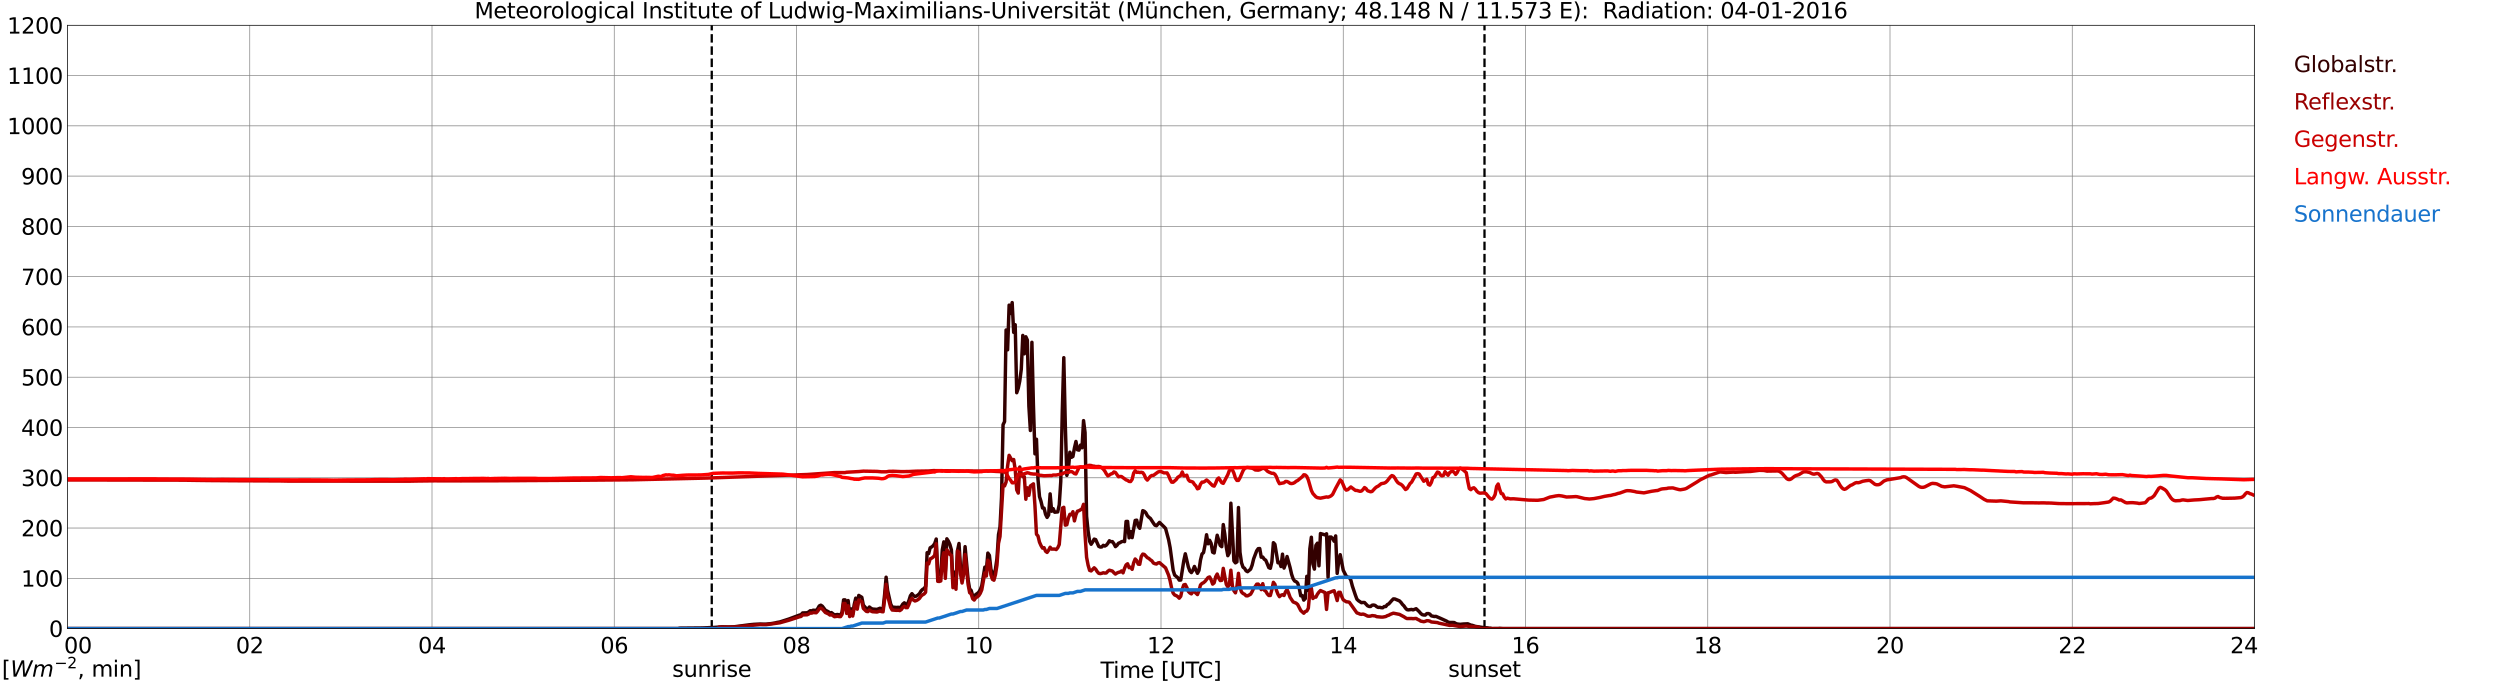 <?xml version="1.0" encoding="utf-8" standalone="no"?>
<!DOCTYPE svg PUBLIC "-//W3C//DTD SVG 1.1//EN"
  "http://www.w3.org/Graphics/SVG/1.1/DTD/svg11.dtd">
<svg xmlns:xlink="http://www.w3.org/1999/xlink" width="1085.4pt" height="296.64pt" viewBox="0 0 1085.4 296.64" xmlns="http://www.w3.org/2000/svg" version="1.1">
 <defs>
  <style type="text/css">*{stroke-linejoin: round; stroke-linecap: butt}</style>
 </defs>
 <g id="figure_1">
  <g id="patch_1">
   <path d="M 0 296.64 
L 1085.4 296.64 
L 1085.4 0 
L 0 0 
z
" style="fill: #ffffff"/>
  </g>
  <g id="axes_1">
   <g id="patch_2">
    <path d="M 29.306 272.909 
L 978.814 272.909 
L 978.814 10.976 
L 29.306 10.976 
z
" style="fill: #ffffff"/>
   </g>
   <g id="patch_3">
    <path d="M 978.814 272.909 
L 978.814 272.909 
L 978.814 10.976 
L 978.814 10.976 
z
" clip-path="url(#p1e8c69b98e)" style="fill: #d3d3d3; opacity: 0.25; stroke: #d3d3d3; stroke-linejoin: miter"/>
   </g>
   <g id="matplotlib.axis_1">
    <g id="xtick_1">
     <g id="line2d_1">
      <path d="M 29.306 272.909 
L 29.306 10.976 
" clip-path="url(#p1e8c69b98e)" style="fill: none; stroke: #808080; stroke-width: 0.3; stroke-linecap: square"/>
     </g>
     <g id="line2d_2"/>
     <g id="text_1">
      <!--    00 -->
      <g transform="translate(18.733 283.627) scale(0.095 -0.095)">
       <defs>
        <path id="DejaVuSans-20" transform="scale(0.016)"/>
        <path id="DejaVuSans-30" d="M 2034 4250 
Q 1547 4250 1301 3770 
Q 1056 3291 1056 2328 
Q 1056 1369 1301 889 
Q 1547 409 2034 409 
Q 2525 409 2770 889 
Q 3016 1369 3016 2328 
Q 3016 3291 2770 3770 
Q 2525 4250 2034 4250 
z
M 2034 4750 
Q 2819 4750 3233 4129 
Q 3647 3509 3647 2328 
Q 3647 1150 3233 529 
Q 2819 -91 2034 -91 
Q 1250 -91 836 529 
Q 422 1150 422 2328 
Q 422 3509 836 4129 
Q 1250 4750 2034 4750 
z
" transform="scale(0.016)"/>
       </defs>
       <use xlink:href="#DejaVuSans-20"/>
       <use xlink:href="#DejaVuSans-20" transform="translate(31.787 0)"/>
       <use xlink:href="#DejaVuSans-20" transform="translate(63.574 0)"/>
       <use xlink:href="#DejaVuSans-30" transform="translate(95.361 0)"/>
       <use xlink:href="#DejaVuSans-30" transform="translate(158.984 0)"/>
      </g>
     </g>
    </g>
    <g id="xtick_2">
     <g id="line2d_3">
      <path d="M 108.431 272.909 
L 108.431 10.976 
" clip-path="url(#p1e8c69b98e)" style="fill: none; stroke: #808080; stroke-width: 0.3; stroke-linecap: square"/>
     </g>
     <g id="line2d_4"/>
     <g id="text_2">
      <!-- 02 -->
      <g transform="translate(102.387 283.627) scale(0.095 -0.095)">
       <defs>
        <path id="DejaVuSans-32" d="M 1228 531 
L 3431 531 
L 3431 0 
L 469 0 
L 469 531 
Q 828 903 1448 1529 
Q 2069 2156 2228 2338 
Q 2531 2678 2651 2914 
Q 2772 3150 2772 3378 
Q 2772 3750 2511 3984 
Q 2250 4219 1831 4219 
Q 1534 4219 1204 4116 
Q 875 4013 500 3803 
L 500 4441 
Q 881 4594 1212 4672 
Q 1544 4750 1819 4750 
Q 2544 4750 2975 4387 
Q 3406 4025 3406 3419 
Q 3406 3131 3298 2873 
Q 3191 2616 2906 2266 
Q 2828 2175 2409 1742 
Q 1991 1309 1228 531 
z
" transform="scale(0.016)"/>
       </defs>
       <use xlink:href="#DejaVuSans-30"/>
       <use xlink:href="#DejaVuSans-32" transform="translate(63.623 0)"/>
      </g>
     </g>
    </g>
    <g id="xtick_3">
     <g id="line2d_5">
      <path d="M 187.557 272.909 
L 187.557 10.976 
" clip-path="url(#p1e8c69b98e)" style="fill: none; stroke: #808080; stroke-width: 0.3; stroke-linecap: square"/>
     </g>
     <g id="line2d_6"/>
     <g id="text_3">
      <!-- 04 -->
      <g transform="translate(181.513 283.627) scale(0.095 -0.095)">
       <defs>
        <path id="DejaVuSans-34" d="M 2419 4116 
L 825 1625 
L 2419 1625 
L 2419 4116 
z
M 2253 4666 
L 3047 4666 
L 3047 1625 
L 3713 1625 
L 3713 1100 
L 3047 1100 
L 3047 0 
L 2419 0 
L 2419 1100 
L 313 1100 
L 313 1709 
L 2253 4666 
z
" transform="scale(0.016)"/>
       </defs>
       <use xlink:href="#DejaVuSans-30"/>
       <use xlink:href="#DejaVuSans-34" transform="translate(63.623 0)"/>
      </g>
     </g>
    </g>
    <g id="xtick_4">
     <g id="line2d_7">
      <path d="M 266.683 272.909 
L 266.683 10.976 
" clip-path="url(#p1e8c69b98e)" style="fill: none; stroke: #808080; stroke-width: 0.3; stroke-linecap: square"/>
     </g>
     <g id="line2d_8"/>
     <g id="text_4">
      <!-- 06 -->
      <g transform="translate(260.638 283.627) scale(0.095 -0.095)">
       <defs>
        <path id="DejaVuSans-36" d="M 2113 2584 
Q 1688 2584 1439 2293 
Q 1191 2003 1191 1497 
Q 1191 994 1439 701 
Q 1688 409 2113 409 
Q 2538 409 2786 701 
Q 3034 994 3034 1497 
Q 3034 2003 2786 2293 
Q 2538 2584 2113 2584 
z
M 3366 4563 
L 3366 3988 
Q 3128 4100 2886 4159 
Q 2644 4219 2406 4219 
Q 1781 4219 1451 3797 
Q 1122 3375 1075 2522 
Q 1259 2794 1537 2939 
Q 1816 3084 2150 3084 
Q 2853 3084 3261 2657 
Q 3669 2231 3669 1497 
Q 3669 778 3244 343 
Q 2819 -91 2113 -91 
Q 1303 -91 875 529 
Q 447 1150 447 2328 
Q 447 3434 972 4092 
Q 1497 4750 2381 4750 
Q 2619 4750 2861 4703 
Q 3103 4656 3366 4563 
z
" transform="scale(0.016)"/>
       </defs>
       <use xlink:href="#DejaVuSans-30"/>
       <use xlink:href="#DejaVuSans-36" transform="translate(63.623 0)"/>
      </g>
     </g>
    </g>
    <g id="xtick_5">
     <g id="line2d_9">
      <path d="M 345.808 272.909 
L 345.808 10.976 
" clip-path="url(#p1e8c69b98e)" style="fill: none; stroke: #808080; stroke-width: 0.3; stroke-linecap: square"/>
     </g>
     <g id="line2d_10"/>
     <g id="text_5">
      <!-- 08 -->
      <g transform="translate(339.764 283.627) scale(0.095 -0.095)">
       <defs>
        <path id="DejaVuSans-38" d="M 2034 2216 
Q 1584 2216 1326 1975 
Q 1069 1734 1069 1313 
Q 1069 891 1326 650 
Q 1584 409 2034 409 
Q 2484 409 2743 651 
Q 3003 894 3003 1313 
Q 3003 1734 2745 1975 
Q 2488 2216 2034 2216 
z
M 1403 2484 
Q 997 2584 770 2862 
Q 544 3141 544 3541 
Q 544 4100 942 4425 
Q 1341 4750 2034 4750 
Q 2731 4750 3128 4425 
Q 3525 4100 3525 3541 
Q 3525 3141 3298 2862 
Q 3072 2584 2669 2484 
Q 3125 2378 3379 2068 
Q 3634 1759 3634 1313 
Q 3634 634 3220 271 
Q 2806 -91 2034 -91 
Q 1263 -91 848 271 
Q 434 634 434 1313 
Q 434 1759 690 2068 
Q 947 2378 1403 2484 
z
M 1172 3481 
Q 1172 3119 1398 2916 
Q 1625 2713 2034 2713 
Q 2441 2713 2670 2916 
Q 2900 3119 2900 3481 
Q 2900 3844 2670 4047 
Q 2441 4250 2034 4250 
Q 1625 4250 1398 4047 
Q 1172 3844 1172 3481 
z
" transform="scale(0.016)"/>
       </defs>
       <use xlink:href="#DejaVuSans-30"/>
       <use xlink:href="#DejaVuSans-38" transform="translate(63.623 0)"/>
      </g>
     </g>
    </g>
    <g id="xtick_6">
     <g id="line2d_11">
      <path d="M 424.934 272.909 
L 424.934 10.976 
" clip-path="url(#p1e8c69b98e)" style="fill: none; stroke: #808080; stroke-width: 0.3; stroke-linecap: square"/>
     </g>
     <g id="line2d_12"/>
     <g id="text_6">
      <!-- 10 -->
      <g transform="translate(418.89 283.627) scale(0.095 -0.095)">
       <defs>
        <path id="DejaVuSans-31" d="M 794 531 
L 1825 531 
L 1825 4091 
L 703 3866 
L 703 4441 
L 1819 4666 
L 2450 4666 
L 2450 531 
L 3481 531 
L 3481 0 
L 794 0 
L 794 531 
z
" transform="scale(0.016)"/>
       </defs>
       <use xlink:href="#DejaVuSans-31"/>
       <use xlink:href="#DejaVuSans-30" transform="translate(63.623 0)"/>
      </g>
     </g>
    </g>
    <g id="xtick_7">
     <g id="line2d_13">
      <path d="M 504.06 272.909 
L 504.06 10.976 
" clip-path="url(#p1e8c69b98e)" style="fill: none; stroke: #808080; stroke-width: 0.3; stroke-linecap: square"/>
     </g>
     <g id="line2d_14"/>
     <g id="text_7">
      <!-- 12 -->
      <g transform="translate(498.015 283.627) scale(0.095 -0.095)">
       <use xlink:href="#DejaVuSans-31"/>
       <use xlink:href="#DejaVuSans-32" transform="translate(63.623 0)"/>
      </g>
     </g>
    </g>
    <g id="xtick_8">
     <g id="line2d_15">
      <path d="M 583.185 272.909 
L 583.185 10.976 
" clip-path="url(#p1e8c69b98e)" style="fill: none; stroke: #808080; stroke-width: 0.3; stroke-linecap: square"/>
     </g>
     <g id="line2d_16"/>
     <g id="text_8">
      <!-- 14 -->
      <g transform="translate(577.141 283.627) scale(0.095 -0.095)">
       <use xlink:href="#DejaVuSans-31"/>
       <use xlink:href="#DejaVuSans-34" transform="translate(63.623 0)"/>
      </g>
     </g>
    </g>
    <g id="xtick_9">
     <g id="line2d_17">
      <path d="M 662.311 272.909 
L 662.311 10.976 
" clip-path="url(#p1e8c69b98e)" style="fill: none; stroke: #808080; stroke-width: 0.3; stroke-linecap: square"/>
     </g>
     <g id="line2d_18"/>
     <g id="text_9">
      <!-- 16 -->
      <g transform="translate(656.267 283.627) scale(0.095 -0.095)">
       <use xlink:href="#DejaVuSans-31"/>
       <use xlink:href="#DejaVuSans-36" transform="translate(63.623 0)"/>
      </g>
     </g>
    </g>
    <g id="xtick_10">
     <g id="line2d_19">
      <path d="M 741.437 272.909 
L 741.437 10.976 
" clip-path="url(#p1e8c69b98e)" style="fill: none; stroke: #808080; stroke-width: 0.3; stroke-linecap: square"/>
     </g>
     <g id="line2d_20"/>
     <g id="text_10">
      <!-- 18 -->
      <g transform="translate(735.392 283.627) scale(0.095 -0.095)">
       <use xlink:href="#DejaVuSans-31"/>
       <use xlink:href="#DejaVuSans-38" transform="translate(63.623 0)"/>
      </g>
     </g>
    </g>
    <g id="xtick_11">
     <g id="line2d_21">
      <path d="M 820.562 272.909 
L 820.562 10.976 
" clip-path="url(#p1e8c69b98e)" style="fill: none; stroke: #808080; stroke-width: 0.3; stroke-linecap: square"/>
     </g>
     <g id="line2d_22"/>
     <g id="text_11">
      <!-- 20 -->
      <g transform="translate(814.518 283.627) scale(0.095 -0.095)">
       <use xlink:href="#DejaVuSans-32"/>
       <use xlink:href="#DejaVuSans-30" transform="translate(63.623 0)"/>
      </g>
     </g>
    </g>
    <g id="xtick_12">
     <g id="line2d_23">
      <path d="M 899.688 272.909 
L 899.688 10.976 
" clip-path="url(#p1e8c69b98e)" style="fill: none; stroke: #808080; stroke-width: 0.3; stroke-linecap: square"/>
     </g>
     <g id="line2d_24"/>
     <g id="text_12">
      <!-- 22 -->
      <g transform="translate(893.644 283.627) scale(0.095 -0.095)">
       <use xlink:href="#DejaVuSans-32"/>
       <use xlink:href="#DejaVuSans-32" transform="translate(63.623 0)"/>
      </g>
     </g>
    </g>
    <g id="xtick_13">
     <g id="line2d_25">
      <path d="M 978.814 272.909 
L 978.814 10.976 
" clip-path="url(#p1e8c69b98e)" style="fill: none; stroke: #808080; stroke-width: 0.3; stroke-linecap: square"/>
     </g>
     <g id="line2d_26"/>
     <g id="text_13">
      <!-- 24    -->
      <g transform="translate(968.241 283.627) scale(0.095 -0.095)">
       <use xlink:href="#DejaVuSans-32"/>
       <use xlink:href="#DejaVuSans-34" transform="translate(63.623 0)"/>
       <use xlink:href="#DejaVuSans-20" transform="translate(127.246 0)"/>
       <use xlink:href="#DejaVuSans-20" transform="translate(159.033 0)"/>
       <use xlink:href="#DejaVuSans-20" transform="translate(190.82 0)"/>
      </g>
     </g>
    </g>
    <g id="text_14">
     <!-- Time [UTC] -->
     <g transform="translate(477.806 294.322) scale(0.095 -0.095)">
      <defs>
       <path id="DejaVuSans-54" d="M -19 4666 
L 3928 4666 
L 3928 4134 
L 2272 4134 
L 2272 0 
L 1638 0 
L 1638 4134 
L -19 4134 
L -19 4666 
z
" transform="scale(0.016)"/>
       <path id="DejaVuSans-69" d="M 603 3500 
L 1178 3500 
L 1178 0 
L 603 0 
L 603 3500 
z
M 603 4863 
L 1178 4863 
L 1178 4134 
L 603 4134 
L 603 4863 
z
" transform="scale(0.016)"/>
       <path id="DejaVuSans-6d" d="M 3328 2828 
Q 3544 3216 3844 3400 
Q 4144 3584 4550 3584 
Q 5097 3584 5394 3201 
Q 5691 2819 5691 2113 
L 5691 0 
L 5113 0 
L 5113 2094 
Q 5113 2597 4934 2840 
Q 4756 3084 4391 3084 
Q 3944 3084 3684 2787 
Q 3425 2491 3425 1978 
L 3425 0 
L 2847 0 
L 2847 2094 
Q 2847 2600 2669 2842 
Q 2491 3084 2119 3084 
Q 1678 3084 1418 2786 
Q 1159 2488 1159 1978 
L 1159 0 
L 581 0 
L 581 3500 
L 1159 3500 
L 1159 2956 
Q 1356 3278 1631 3431 
Q 1906 3584 2284 3584 
Q 2666 3584 2933 3390 
Q 3200 3197 3328 2828 
z
" transform="scale(0.016)"/>
       <path id="DejaVuSans-65" d="M 3597 1894 
L 3597 1613 
L 953 1613 
Q 991 1019 1311 708 
Q 1631 397 2203 397 
Q 2534 397 2845 478 
Q 3156 559 3463 722 
L 3463 178 
Q 3153 47 2828 -22 
Q 2503 -91 2169 -91 
Q 1331 -91 842 396 
Q 353 884 353 1716 
Q 353 2575 817 3079 
Q 1281 3584 2069 3584 
Q 2775 3584 3186 3129 
Q 3597 2675 3597 1894 
z
M 3022 2063 
Q 3016 2534 2758 2815 
Q 2500 3097 2075 3097 
Q 1594 3097 1305 2825 
Q 1016 2553 972 2059 
L 3022 2063 
z
" transform="scale(0.016)"/>
       <path id="DejaVuSans-5b" d="M 550 4863 
L 1875 4863 
L 1875 4416 
L 1125 4416 
L 1125 -397 
L 1875 -397 
L 1875 -844 
L 550 -844 
L 550 4863 
z
" transform="scale(0.016)"/>
       <path id="DejaVuSans-55" d="M 556 4666 
L 1191 4666 
L 1191 1831 
Q 1191 1081 1462 751 
Q 1734 422 2344 422 
Q 2950 422 3222 751 
Q 3494 1081 3494 1831 
L 3494 4666 
L 4128 4666 
L 4128 1753 
Q 4128 841 3676 375 
Q 3225 -91 2344 -91 
Q 1459 -91 1007 375 
Q 556 841 556 1753 
L 556 4666 
z
" transform="scale(0.016)"/>
       <path id="DejaVuSans-43" d="M 4122 4306 
L 4122 3641 
Q 3803 3938 3442 4084 
Q 3081 4231 2675 4231 
Q 1875 4231 1450 3742 
Q 1025 3253 1025 2328 
Q 1025 1406 1450 917 
Q 1875 428 2675 428 
Q 3081 428 3442 575 
Q 3803 722 4122 1019 
L 4122 359 
Q 3791 134 3420 21 
Q 3050 -91 2638 -91 
Q 1578 -91 968 557 
Q 359 1206 359 2328 
Q 359 3453 968 4101 
Q 1578 4750 2638 4750 
Q 3056 4750 3426 4639 
Q 3797 4528 4122 4306 
z
" transform="scale(0.016)"/>
       <path id="DejaVuSans-5d" d="M 1947 4863 
L 1947 -844 
L 622 -844 
L 622 -397 
L 1369 -397 
L 1369 4416 
L 622 4416 
L 622 4863 
L 1947 4863 
z
" transform="scale(0.016)"/>
      </defs>
      <use xlink:href="#DejaVuSans-54"/>
      <use xlink:href="#DejaVuSans-69" transform="translate(57.959 0)"/>
      <use xlink:href="#DejaVuSans-6d" transform="translate(85.742 0)"/>
      <use xlink:href="#DejaVuSans-65" transform="translate(183.154 0)"/>
      <use xlink:href="#DejaVuSans-20" transform="translate(244.678 0)"/>
      <use xlink:href="#DejaVuSans-5b" transform="translate(276.465 0)"/>
      <use xlink:href="#DejaVuSans-55" transform="translate(315.479 0)"/>
      <use xlink:href="#DejaVuSans-54" transform="translate(388.672 0)"/>
      <use xlink:href="#DejaVuSans-43" transform="translate(443.881 0)"/>
      <use xlink:href="#DejaVuSans-5d" transform="translate(513.705 0)"/>
     </g>
    </g>
   </g>
   <g id="matplotlib.axis_2">
    <g id="ytick_1">
     <g id="line2d_27">
      <path d="M 29.306 272.909 
L 978.814 272.909 
" clip-path="url(#p1e8c69b98e)" style="fill: none; stroke: #808080; stroke-width: 0.3; stroke-linecap: square"/>
     </g>
     <g id="line2d_28"/>
     <g id="text_15">
      <!-- 0 -->
      <g transform="translate(21.261 276.518) scale(0.095 -0.095)">
       <use xlink:href="#DejaVuSans-30"/>
      </g>
     </g>
    </g>
    <g id="ytick_2">
     <g id="line2d_29">
      <path d="M 29.306 251.081 
L 978.814 251.081 
" clip-path="url(#p1e8c69b98e)" style="fill: none; stroke: #808080; stroke-width: 0.3; stroke-linecap: square"/>
     </g>
     <g id="line2d_30"/>
     <g id="text_16">
      <!-- 100 -->
      <g transform="translate(9.173 254.69) scale(0.095 -0.095)">
       <use xlink:href="#DejaVuSans-31"/>
       <use xlink:href="#DejaVuSans-30" transform="translate(63.623 0)"/>
       <use xlink:href="#DejaVuSans-30" transform="translate(127.246 0)"/>
      </g>
     </g>
    </g>
    <g id="ytick_3">
     <g id="line2d_31">
      <path d="M 29.306 229.253 
L 978.814 229.253 
" clip-path="url(#p1e8c69b98e)" style="fill: none; stroke: #808080; stroke-width: 0.3; stroke-linecap: square"/>
     </g>
     <g id="line2d_32"/>
     <g id="text_17">
      <!-- 200 -->
      <g transform="translate(9.173 232.863) scale(0.095 -0.095)">
       <use xlink:href="#DejaVuSans-32"/>
       <use xlink:href="#DejaVuSans-30" transform="translate(63.623 0)"/>
       <use xlink:href="#DejaVuSans-30" transform="translate(127.246 0)"/>
      </g>
     </g>
    </g>
    <g id="ytick_4">
     <g id="line2d_33">
      <path d="M 29.306 207.426 
L 978.814 207.426 
" clip-path="url(#p1e8c69b98e)" style="fill: none; stroke: #808080; stroke-width: 0.3; stroke-linecap: square"/>
     </g>
     <g id="line2d_34"/>
     <g id="text_18">
      <!-- 300 -->
      <g transform="translate(9.173 211.035) scale(0.095 -0.095)">
       <defs>
        <path id="DejaVuSans-33" d="M 2597 2516 
Q 3050 2419 3304 2112 
Q 3559 1806 3559 1356 
Q 3559 666 3084 287 
Q 2609 -91 1734 -91 
Q 1441 -91 1130 -33 
Q 819 25 488 141 
L 488 750 
Q 750 597 1062 519 
Q 1375 441 1716 441 
Q 2309 441 2620 675 
Q 2931 909 2931 1356 
Q 2931 1769 2642 2001 
Q 2353 2234 1838 2234 
L 1294 2234 
L 1294 2753 
L 1863 2753 
Q 2328 2753 2575 2939 
Q 2822 3125 2822 3475 
Q 2822 3834 2567 4026 
Q 2313 4219 1838 4219 
Q 1578 4219 1281 4162 
Q 984 4106 628 3988 
L 628 4550 
Q 988 4650 1302 4700 
Q 1616 4750 1894 4750 
Q 2613 4750 3031 4423 
Q 3450 4097 3450 3541 
Q 3450 3153 3228 2886 
Q 3006 2619 2597 2516 
z
" transform="scale(0.016)"/>
       </defs>
       <use xlink:href="#DejaVuSans-33"/>
       <use xlink:href="#DejaVuSans-30" transform="translate(63.623 0)"/>
       <use xlink:href="#DejaVuSans-30" transform="translate(127.246 0)"/>
      </g>
     </g>
    </g>
    <g id="ytick_5">
     <g id="line2d_35">
      <path d="M 29.306 185.598 
L 978.814 185.598 
" clip-path="url(#p1e8c69b98e)" style="fill: none; stroke: #808080; stroke-width: 0.3; stroke-linecap: square"/>
     </g>
     <g id="line2d_36"/>
     <g id="text_19">
      <!-- 400 -->
      <g transform="translate(9.173 189.207) scale(0.095 -0.095)">
       <use xlink:href="#DejaVuSans-34"/>
       <use xlink:href="#DejaVuSans-30" transform="translate(63.623 0)"/>
       <use xlink:href="#DejaVuSans-30" transform="translate(127.246 0)"/>
      </g>
     </g>
    </g>
    <g id="ytick_6">
     <g id="line2d_37">
      <path d="M 29.306 163.77 
L 978.814 163.77 
" clip-path="url(#p1e8c69b98e)" style="fill: none; stroke: #808080; stroke-width: 0.3; stroke-linecap: square"/>
     </g>
     <g id="line2d_38"/>
     <g id="text_20">
      <!-- 500 -->
      <g transform="translate(9.173 167.379) scale(0.095 -0.095)">
       <defs>
        <path id="DejaVuSans-35" d="M 691 4666 
L 3169 4666 
L 3169 4134 
L 1269 4134 
L 1269 2991 
Q 1406 3038 1543 3061 
Q 1681 3084 1819 3084 
Q 2600 3084 3056 2656 
Q 3513 2228 3513 1497 
Q 3513 744 3044 326 
Q 2575 -91 1722 -91 
Q 1428 -91 1123 -41 
Q 819 9 494 109 
L 494 744 
Q 775 591 1075 516 
Q 1375 441 1709 441 
Q 2250 441 2565 725 
Q 2881 1009 2881 1497 
Q 2881 1984 2565 2268 
Q 2250 2553 1709 2553 
Q 1456 2553 1204 2497 
Q 953 2441 691 2322 
L 691 4666 
z
" transform="scale(0.016)"/>
       </defs>
       <use xlink:href="#DejaVuSans-35"/>
       <use xlink:href="#DejaVuSans-30" transform="translate(63.623 0)"/>
       <use xlink:href="#DejaVuSans-30" transform="translate(127.246 0)"/>
      </g>
     </g>
    </g>
    <g id="ytick_7">
     <g id="line2d_39">
      <path d="M 29.306 141.942 
L 978.814 141.942 
" clip-path="url(#p1e8c69b98e)" style="fill: none; stroke: #808080; stroke-width: 0.3; stroke-linecap: square"/>
     </g>
     <g id="line2d_40"/>
     <g id="text_21">
      <!-- 600 -->
      <g transform="translate(9.173 145.551) scale(0.095 -0.095)">
       <use xlink:href="#DejaVuSans-36"/>
       <use xlink:href="#DejaVuSans-30" transform="translate(63.623 0)"/>
       <use xlink:href="#DejaVuSans-30" transform="translate(127.246 0)"/>
      </g>
     </g>
    </g>
    <g id="ytick_8">
     <g id="line2d_41">
      <path d="M 29.306 120.114 
L 978.814 120.114 
" clip-path="url(#p1e8c69b98e)" style="fill: none; stroke: #808080; stroke-width: 0.3; stroke-linecap: square"/>
     </g>
     <g id="line2d_42"/>
     <g id="text_22">
      <!-- 700 -->
      <g transform="translate(9.173 123.724) scale(0.095 -0.095)">
       <defs>
        <path id="DejaVuSans-37" d="M 525 4666 
L 3525 4666 
L 3525 4397 
L 1831 0 
L 1172 0 
L 2766 4134 
L 525 4134 
L 525 4666 
z
" transform="scale(0.016)"/>
       </defs>
       <use xlink:href="#DejaVuSans-37"/>
       <use xlink:href="#DejaVuSans-30" transform="translate(63.623 0)"/>
       <use xlink:href="#DejaVuSans-30" transform="translate(127.246 0)"/>
      </g>
     </g>
    </g>
    <g id="ytick_9">
     <g id="line2d_43">
      <path d="M 29.306 98.287 
L 978.814 98.287 
" clip-path="url(#p1e8c69b98e)" style="fill: none; stroke: #808080; stroke-width: 0.3; stroke-linecap: square"/>
     </g>
     <g id="line2d_44"/>
     <g id="text_23">
      <!-- 800 -->
      <g transform="translate(9.173 101.896) scale(0.095 -0.095)">
       <use xlink:href="#DejaVuSans-38"/>
       <use xlink:href="#DejaVuSans-30" transform="translate(63.623 0)"/>
       <use xlink:href="#DejaVuSans-30" transform="translate(127.246 0)"/>
      </g>
     </g>
    </g>
    <g id="ytick_10">
     <g id="line2d_45">
      <path d="M 29.306 76.459 
L 978.814 76.459 
" clip-path="url(#p1e8c69b98e)" style="fill: none; stroke: #808080; stroke-width: 0.3; stroke-linecap: square"/>
     </g>
     <g id="line2d_46"/>
     <g id="text_24">
      <!-- 900 -->
      <g transform="translate(9.173 80.068) scale(0.095 -0.095)">
       <defs>
        <path id="DejaVuSans-39" d="M 703 97 
L 703 672 
Q 941 559 1184 500 
Q 1428 441 1663 441 
Q 2288 441 2617 861 
Q 2947 1281 2994 2138 
Q 2813 1869 2534 1725 
Q 2256 1581 1919 1581 
Q 1219 1581 811 2004 
Q 403 2428 403 3163 
Q 403 3881 828 4315 
Q 1253 4750 1959 4750 
Q 2769 4750 3195 4129 
Q 3622 3509 3622 2328 
Q 3622 1225 3098 567 
Q 2575 -91 1691 -91 
Q 1453 -91 1209 -44 
Q 966 3 703 97 
z
M 1959 2075 
Q 2384 2075 2632 2365 
Q 2881 2656 2881 3163 
Q 2881 3666 2632 3958 
Q 2384 4250 1959 4250 
Q 1534 4250 1286 3958 
Q 1038 3666 1038 3163 
Q 1038 2656 1286 2365 
Q 1534 2075 1959 2075 
z
" transform="scale(0.016)"/>
       </defs>
       <use xlink:href="#DejaVuSans-39"/>
       <use xlink:href="#DejaVuSans-30" transform="translate(63.623 0)"/>
       <use xlink:href="#DejaVuSans-30" transform="translate(127.246 0)"/>
      </g>
     </g>
    </g>
    <g id="ytick_11">
     <g id="line2d_47">
      <path d="M 29.306 54.631 
L 978.814 54.631 
" clip-path="url(#p1e8c69b98e)" style="fill: none; stroke: #808080; stroke-width: 0.3; stroke-linecap: square"/>
     </g>
     <g id="line2d_48"/>
     <g id="text_25">
      <!-- 1000 -->
      <g transform="translate(3.128 58.24) scale(0.095 -0.095)">
       <use xlink:href="#DejaVuSans-31"/>
       <use xlink:href="#DejaVuSans-30" transform="translate(63.623 0)"/>
       <use xlink:href="#DejaVuSans-30" transform="translate(127.246 0)"/>
       <use xlink:href="#DejaVuSans-30" transform="translate(190.869 0)"/>
      </g>
     </g>
    </g>
    <g id="ytick_12">
     <g id="line2d_49">
      <path d="M 29.306 32.803 
L 978.814 32.803 
" clip-path="url(#p1e8c69b98e)" style="fill: none; stroke: #808080; stroke-width: 0.3; stroke-linecap: square"/>
     </g>
     <g id="line2d_50"/>
     <g id="text_26">
      <!-- 1100 -->
      <g transform="translate(3.128 36.413) scale(0.095 -0.095)">
       <use xlink:href="#DejaVuSans-31"/>
       <use xlink:href="#DejaVuSans-31" transform="translate(63.623 0)"/>
       <use xlink:href="#DejaVuSans-30" transform="translate(127.246 0)"/>
       <use xlink:href="#DejaVuSans-30" transform="translate(190.869 0)"/>
      </g>
     </g>
    </g>
    <g id="ytick_13">
     <g id="line2d_51">
      <path d="M 29.306 10.976 
L 978.814 10.976 
" clip-path="url(#p1e8c69b98e)" style="fill: none; stroke: #808080; stroke-width: 0.3; stroke-linecap: square"/>
     </g>
     <g id="line2d_52"/>
     <g id="text_27">
      <!-- 1200 -->
      <g transform="translate(3.128 14.585) scale(0.095 -0.095)">
       <use xlink:href="#DejaVuSans-31"/>
       <use xlink:href="#DejaVuSans-32" transform="translate(63.623 0)"/>
       <use xlink:href="#DejaVuSans-30" transform="translate(127.246 0)"/>
       <use xlink:href="#DejaVuSans-30" transform="translate(190.869 0)"/>
      </g>
     </g>
    </g>
   </g>
   <g id="line2d_53">
    <path d="M 309.015 272.909 
L 309.015 10.976 
" clip-path="url(#p1e8c69b98e)" style="fill: none; stroke-dasharray: 3.7,1.6; stroke-dashoffset: 0; stroke: #000000"/>
   </g>
   <g id="line2d_54">
    <path d="M 644.508 272.909 
L 644.508 10.976 
" clip-path="url(#p1e8c69b98e)" style="fill: none; stroke-dasharray: 3.7,1.6; stroke-dashoffset: 0; stroke: #000000"/>
   </g>
   <g id="line2d_55">
    <path d="M 29.306 272.909 
L 294.377 272.909 
L 295.036 272.725 
L 304.927 272.629 
L 310.202 272.396 
L 313.499 272.145 
L 316.136 272.223 
L 318.774 272.125 
L 325.368 271.254 
L 327.346 271.06 
L 329.983 270.925 
L 331.302 270.964 
L 332.621 270.964 
L 334.599 270.77 
L 336.577 270.46 
L 337.236 270.265 
L 338.555 270.034 
L 342.512 268.755 
L 347.127 267.033 
L 347.787 266.878 
L 348.446 266.123 
L 350.424 266.044 
L 351.083 265.695 
L 351.743 265.153 
L 352.402 265.23 
L 353.062 264.92 
L 354.38 265.038 
L 355.04 264.224 
L 355.699 263.062 
L 356.359 262.752 
L 357.018 263.178 
L 358.337 264.92 
L 359.655 265.599 
L 360.315 266.179 
L 360.974 265.968 
L 362.293 266.993 
L 363.612 266.78 
L 364.271 266.935 
L 364.93 266.954 
L 365.59 265.773 
L 366.249 260.447 
L 366.909 260.447 
L 367.568 265.348 
L 368.227 260.738 
L 368.887 266.895 
L 369.546 264.359 
L 370.206 266.625 
L 370.865 262.499 
L 371.524 259.692 
L 372.184 263.139 
L 372.843 258.509 
L 374.162 259.323 
L 374.821 262.713 
L 376.14 264.263 
L 376.799 264.379 
L 377.459 263.545 
L 378.118 264.069 
L 378.777 264.418 
L 380.756 264.573 
L 382.074 264.069 
L 382.734 264.379 
L 383.393 264.455 
L 384.053 258.258 
L 384.712 250.607 
L 385.371 256.398 
L 386.69 262.228 
L 387.349 263.564 
L 389.328 263.739 
L 389.987 263.663 
L 390.646 263.855 
L 391.306 263.353 
L 391.965 262.268 
L 392.624 261.724 
L 393.284 262.364 
L 393.943 262.364 
L 394.603 260.777 
L 395.262 258.644 
L 395.921 257.754 
L 396.581 258.548 
L 397.24 259.013 
L 397.899 258.762 
L 398.559 258.317 
L 399.218 257.697 
L 399.878 256.573 
L 400.537 255.914 
L 401.196 255.508 
L 401.856 254.637 
L 402.515 239.955 
L 403.175 240.342 
L 403.834 237.845 
L 404.493 237.456 
L 405.153 236.915 
L 405.812 235.985 
L 406.471 234.029 
L 407.131 249.348 
L 407.79 249.446 
L 408.45 249.213 
L 409.109 238.696 
L 409.768 235.249 
L 410.428 248.032 
L 411.087 233.931 
L 411.746 234.939 
L 412.406 236.391 
L 413.065 238.755 
L 413.725 252.738 
L 414.384 248.401 
L 415.043 253.552 
L 415.703 239.085 
L 416.362 235.965 
L 417.022 246.541 
L 417.681 250.898 
L 418.34 247.006 
L 419 237.34 
L 420.318 251.788 
L 420.978 255.702 
L 421.637 256.322 
L 422.297 258.684 
L 422.956 259.188 
L 423.615 258.123 
L 424.275 257.697 
L 424.934 257.116 
L 425.593 256.012 
L 426.253 254.288 
L 427.572 246.231 
L 428.231 247.722 
L 428.89 240.13 
L 429.55 241.117 
L 430.209 247.121 
L 430.869 249.291 
L 431.528 249.717 
L 432.187 247.063 
L 432.847 242.435 
L 433.506 232.091 
L 434.165 228.76 
L 434.825 215.862 
L 435.484 184.408 
L 436.144 183.033 
L 436.803 143.269 
L 437.462 151.87 
L 438.122 132.482 
L 438.781 136.103 
L 439.44 131.378 
L 440.1 144.297 
L 440.759 140.984 
L 441.419 170.502 
L 442.078 168.585 
L 442.737 165.427 
L 443.397 160.334 
L 444.056 145.633 
L 444.716 153.614 
L 445.375 146.214 
L 446.034 147.648 
L 446.694 176.332 
L 447.353 186.905 
L 448.012 148.615 
L 448.672 175.887 
L 449.331 197.036 
L 449.991 190.703 
L 450.65 208.037 
L 451.309 215.609 
L 451.969 217.702 
L 452.628 220.548 
L 453.287 220.607 
L 453.947 223.318 
L 454.606 224.635 
L 455.266 223.569 
L 455.925 214.428 
L 456.584 221.963 
L 457.244 220.839 
L 457.903 222.388 
L 459.222 222.253 
L 459.881 219.173 
L 460.541 209.043 
L 461.2 178.558 
L 461.859 155.299 
L 462.519 184.757 
L 463.178 206.391 
L 463.838 203.97 
L 464.497 196.339 
L 465.156 198.566 
L 465.816 198.179 
L 466.475 194.519 
L 467.134 191.67 
L 467.794 195.274 
L 468.453 195.429 
L 469.113 193.24 
L 469.772 194.401 
L 470.431 182.627 
L 471.091 187.835 
L 471.75 224.15 
L 472.409 230.62 
L 473.069 234.996 
L 473.728 236.295 
L 474.388 235.289 
L 475.047 234.068 
L 475.706 234.28 
L 477.025 237.205 
L 477.685 237.515 
L 478.344 237.456 
L 479.003 236.76 
L 479.663 237.07 
L 480.322 236.701 
L 480.981 235.889 
L 481.641 234.784 
L 482.3 235.171 
L 482.96 235.151 
L 483.619 236.061 
L 484.278 237.321 
L 484.938 236.779 
L 485.597 235.85 
L 486.256 235.616 
L 486.916 235.19 
L 487.575 235.016 
L 488.235 235.151 
L 488.894 226.398 
L 489.553 226.379 
L 490.213 233.505 
L 490.872 230.735 
L 491.532 233.409 
L 492.85 225.953 
L 493.51 225.835 
L 494.169 228.43 
L 494.828 229.36 
L 496.147 221.71 
L 496.807 221.982 
L 497.466 222.622 
L 498.125 223.879 
L 498.785 224.578 
L 499.444 225.062 
L 500.763 227.114 
L 501.422 228.024 
L 502.082 228.258 
L 503.4 226.804 
L 505.379 228.723 
L 506.038 229.439 
L 507.357 234.3 
L 508.016 237.746 
L 509.335 247.586 
L 509.994 249.697 
L 511.313 250.782 
L 511.972 251.867 
L 512.632 251.828 
L 513.95 243.481 
L 514.61 240.44 
L 515.929 246.133 
L 516.588 247.896 
L 517.247 248.593 
L 517.907 247.606 
L 518.566 245.941 
L 519.885 248.903 
L 520.544 247.645 
L 521.204 243.171 
L 521.863 240.516 
L 522.522 239.916 
L 523.182 236.585 
L 523.841 232.169 
L 524.501 236.081 
L 525.16 234.571 
L 525.819 235.906 
L 526.479 239.742 
L 527.138 240.071 
L 528.457 232.383 
L 529.776 236.817 
L 530.435 237.34 
L 531.094 227.754 
L 531.754 231.918 
L 532.413 237.611 
L 533.073 241.252 
L 533.732 239.975 
L 534.391 218.477 
L 535.71 243.52 
L 536.369 244.371 
L 537.029 243.926 
L 537.688 220.354 
L 538.348 239.761 
L 539.007 244.295 
L 539.666 246.251 
L 540.326 246.735 
L 540.985 247.818 
L 541.644 248.206 
L 542.963 247.102 
L 543.623 245.36 
L 544.282 242.627 
L 545.601 239.141 
L 546.26 238.211 
L 546.919 238.155 
L 547.579 241.911 
L 548.238 241.854 
L 548.898 242.802 
L 549.557 243.247 
L 550.876 246.443 
L 551.535 246.735 
L 552.195 243.83 
L 552.854 235.616 
L 553.513 236.315 
L 554.832 244.332 
L 555.491 244.12 
L 556.151 245.96 
L 556.81 240.595 
L 557.47 246.637 
L 558.129 244.797 
L 558.788 241.621 
L 560.107 246.443 
L 560.766 249.348 
L 561.426 251.286 
L 562.085 252.273 
L 562.745 252.543 
L 563.404 253.183 
L 564.063 255.333 
L 564.723 258.664 
L 565.382 258.548 
L 566.042 260.543 
L 566.701 259.865 
L 567.36 250.221 
L 568.02 256.379 
L 568.679 238.27 
L 569.338 233.254 
L 569.998 244.856 
L 570.657 247.082 
L 571.317 236.76 
L 571.976 235.83 
L 572.635 245.65 
L 573.295 231.646 
L 575.273 232.228 
L 575.932 231.744 
L 576.592 250.627 
L 577.251 233.156 
L 577.91 233.156 
L 578.57 233.855 
L 579.229 234.979 
L 579.889 232.674 
L 580.548 248.942 
L 581.207 243.926 
L 581.867 240.826 
L 583.185 247.606 
L 584.504 250.162 
L 585.164 250.607 
L 585.823 250.723 
L 586.482 251.886 
L 587.142 254.443 
L 588.46 258.393 
L 589.12 260.157 
L 589.779 260.794 
L 591.098 261.668 
L 591.757 261.55 
L 592.417 261.589 
L 593.736 263.003 
L 594.395 263.294 
L 595.054 263.313 
L 595.714 262.752 
L 596.373 262.674 
L 597.032 262.848 
L 597.692 263.39 
L 598.351 263.719 
L 599.011 263.663 
L 599.67 263.835 
L 600.329 263.855 
L 600.989 263.313 
L 601.648 263.333 
L 602.307 262.499 
L 602.967 262.17 
L 604.286 260.679 
L 604.945 260.02 
L 605.604 260.059 
L 607.582 260.873 
L 608.242 261.532 
L 608.901 262.423 
L 609.561 263.08 
L 610.22 264.049 
L 610.879 264.708 
L 611.539 264.785 
L 612.858 264.592 
L 613.517 264.785 
L 614.836 264.282 
L 616.154 265.54 
L 616.814 266.315 
L 617.473 266.858 
L 618.133 267.013 
L 618.792 267.033 
L 619.451 266.413 
L 620.111 266.374 
L 620.77 266.605 
L 621.429 267.38 
L 622.748 267.67 
L 623.408 267.594 
L 625.386 268.445 
L 628.023 269.646 
L 628.683 270.073 
L 629.342 270.246 
L 631.32 270.265 
L 631.98 270.654 
L 632.639 270.905 
L 633.958 271.06 
L 635.276 270.925 
L 637.255 270.829 
L 638.573 271.39 
L 639.233 271.505 
L 640.552 271.951 
L 644.508 272.533 
L 645.827 272.59 
L 646.486 272.725 
L 647.145 272.745 
L 647.805 272.9 
L 650.442 272.88 
L 651.102 272.804 
L 652.42 272.909 
L 978.154 272.909 
L 978.154 272.909 
" clip-path="url(#p1e8c69b98e)" style="fill: none; stroke: #330000; stroke-width: 1.5; stroke-linecap: square"/>
   </g>
   <g id="line2d_56">
    <path d="M 29.306 272.909 
L 311.521 272.909 
L 312.18 272.276 
L 318.774 272.228 
L 329.983 271.176 
L 331.302 271.211 
L 332.621 271.208 
L 338.555 270.399 
L 342.512 269.281 
L 347.127 267.775 
L 347.787 267.64 
L 348.446 266.98 
L 350.424 266.913 
L 351.083 266.607 
L 351.743 266.133 
L 352.402 266.201 
L 353.062 265.93 
L 354.38 266.033 
L 355.04 265.321 
L 355.699 264.306 
L 356.359 264.036 
L 357.018 264.409 
L 358.337 265.93 
L 359.655 266.524 
L 360.315 267.031 
L 360.974 266.845 
L 362.293 267.742 
L 363.612 267.554 
L 364.271 267.69 
L 364.93 267.707 
L 365.59 266.675 
L 366.249 262.023 
L 366.909 262.023 
L 367.568 266.304 
L 368.227 262.999 
L 368.887 267.692 
L 369.546 265.496 
L 370.206 267.465 
L 370.865 263.898 
L 371.524 261.478 
L 372.184 264.468 
L 372.843 260.482 
L 374.162 261.216 
L 374.821 264.145 
L 376.14 265.442 
L 376.799 265.544 
L 377.459 264.828 
L 378.118 265.282 
L 378.777 265.583 
L 380.756 265.719 
L 382.074 265.28 
L 382.734 265.548 
L 383.393 265.616 
L 384.053 260.271 
L 384.712 253.67 
L 385.371 258.666 
L 386.69 263.695 
L 387.349 264.848 
L 389.328 264.998 
L 389.987 264.931 
L 390.646 265.099 
L 391.306 264.664 
L 391.965 263.728 
L 392.624 263.261 
L 393.284 263.811 
L 393.943 263.811 
L 394.603 262.442 
L 395.262 260.604 
L 395.921 259.836 
L 396.581 260.519 
L 397.24 260.921 
L 397.899 260.705 
L 398.559 260.321 
L 399.218 259.786 
L 399.878 258.817 
L 400.537 258.247 
L 401.196 257.898 
L 401.856 257.145 
L 402.515 244.48 
L 403.175 244.814 
L 403.834 242.66 
L 404.493 242.324 
L 405.153 241.857 
L 405.812 241.056 
L 406.471 236.079 
L 407.131 252.384 
L 407.79 252.45 
L 408.45 252.225 
L 409.109 243.009 
L 409.768 239.953 
L 410.428 251.109 
L 411.087 238.7 
L 411.746 239.528 
L 412.406 240.743 
L 413.065 241.152 
L 413.725 255.141 
L 414.384 251.295 
L 415.043 255.82 
L 415.703 239.196 
L 416.362 239.829 
L 417.022 249.243 
L 417.681 253.109 
L 418.34 249.549 
L 419 240.752 
L 420.318 253.816 
L 420.978 257.313 
L 421.637 257.835 
L 422.297 259.945 
L 422.956 260.511 
L 423.615 259.537 
L 424.275 259.142 
L 424.934 258.607 
L 425.593 257.601 
L 426.253 256.036 
L 427.572 248.73 
L 428.231 250.081 
L 428.89 243.208 
L 429.55 244.12 
L 430.209 249.553 
L 430.869 251.513 
L 431.528 251.897 
L 432.187 249.492 
L 432.847 245.299 
L 433.506 235.928 
L 434.165 232.912 
L 435.484 210.532 
L 436.144 210.957 
L 436.803 209.272 
L 437.462 202.281 
L 438.122 197.69 
L 439.44 200.015 
L 440.1 199.511 
L 440.759 203.83 
L 441.419 212.682 
L 442.078 214.076 
L 442.737 202.765 
L 443.397 205.572 
L 444.056 206.987 
L 444.716 206.967 
L 445.375 216.748 
L 446.034 211.791 
L 446.694 215.063 
L 447.353 210.997 
L 448.672 210.067 
L 449.331 219.498 
L 449.991 231.934 
L 450.65 232.689 
L 451.309 235.4 
L 451.969 236.871 
L 452.628 237.976 
L 453.287 237.781 
L 453.947 239.331 
L 454.606 239.835 
L 455.266 238.886 
L 455.925 237.589 
L 456.584 238.401 
L 457.903 238.382 
L 458.563 238.596 
L 459.222 237.821 
L 459.881 236.406 
L 461.2 220.603 
L 461.859 220.254 
L 462.519 228 
L 463.178 227.808 
L 463.838 224.96 
L 464.497 223.294 
L 465.156 223.489 
L 465.816 222.172 
L 466.475 226.143 
L 467.134 223.469 
L 467.794 221.939 
L 468.453 221.727 
L 469.772 220.952 
L 470.431 218.957 
L 471.091 232.145 
L 471.75 241.946 
L 472.409 245.375 
L 473.069 247.641 
L 473.728 247.872 
L 475.047 246.517 
L 475.706 247.137 
L 476.366 248.182 
L 477.025 248.918 
L 477.685 249.036 
L 478.344 248.918 
L 479.003 248.667 
L 479.663 248.822 
L 480.322 248.745 
L 480.981 248.008 
L 481.641 247.562 
L 482.96 247.931 
L 483.619 248.667 
L 484.278 249.228 
L 484.938 248.783 
L 485.597 248.492 
L 486.256 248.357 
L 486.916 247.872 
L 487.575 248.706 
L 488.235 246.75 
L 488.894 245.257 
L 489.553 244.775 
L 490.213 246.46 
L 490.872 246.266 
L 491.532 247.176 
L 492.191 244.33 
L 492.85 242.701 
L 493.51 243.38 
L 494.169 244.93 
L 494.828 245.006 
L 495.488 241.617 
L 496.147 240.571 
L 496.807 240.706 
L 498.125 242.121 
L 498.785 242.45 
L 499.444 243.051 
L 500.103 243.496 
L 500.763 244.445 
L 501.422 244.736 
L 502.082 244.871 
L 502.741 244.406 
L 503.4 244.271 
L 506.038 246.536 
L 507.357 249.732 
L 508.016 252.172 
L 508.675 255.348 
L 509.335 257.518 
L 509.994 258.332 
L 510.654 258.583 
L 511.313 259.009 
L 511.972 259.707 
L 512.632 258.874 
L 513.291 255.833 
L 513.95 253.936 
L 514.61 253.761 
L 515.269 255.038 
L 515.929 256.763 
L 516.588 257.442 
L 517.247 257.828 
L 517.907 256.898 
L 518.566 256.898 
L 519.885 258.138 
L 520.544 256.492 
L 521.204 253.973 
L 521.863 253.316 
L 522.522 252.987 
L 523.182 252.406 
L 524.501 250.741 
L 525.16 250.487 
L 525.819 251.747 
L 526.479 253.587 
L 527.138 253.063 
L 527.797 250.411 
L 528.457 249.228 
L 529.116 250.992 
L 529.776 252.057 
L 530.435 251.961 
L 531.094 246.77 
L 532.413 253.722 
L 533.073 254.768 
L 533.732 253.818 
L 534.391 247.562 
L 535.051 254.303 
L 535.71 256.472 
L 536.369 257.383 
L 537.029 254.593 
L 537.688 248.918 
L 538.348 255.058 
L 539.007 257.014 
L 539.666 257.673 
L 540.326 257.983 
L 540.985 258.662 
L 541.644 258.699 
L 542.963 257.983 
L 543.623 256.841 
L 544.282 255.407 
L 544.941 254.691 
L 545.601 253.644 
L 546.26 253.587 
L 546.919 254.342 
L 547.579 255.988 
L 548.238 253.412 
L 548.898 256.221 
L 549.557 256.704 
L 550.216 257.848 
L 550.876 258.544 
L 551.535 258.524 
L 552.195 255.988 
L 552.854 252.832 
L 553.513 253.683 
L 554.173 256.239 
L 554.832 257.963 
L 555.491 259.048 
L 556.151 258.448 
L 556.81 258.197 
L 557.47 258.544 
L 558.129 256.918 
L 558.788 255.968 
L 559.448 257.479 
L 560.107 259.338 
L 561.426 261.334 
L 562.745 261.877 
L 563.404 262.458 
L 564.723 265.053 
L 566.042 266.234 
L 566.701 265.518 
L 567.36 265.265 
L 568.02 264.084 
L 568.679 257.053 
L 569.338 255.368 
L 569.998 259.843 
L 570.657 259.262 
L 571.317 259.242 
L 571.976 257.963 
L 572.635 257.073 
L 573.295 256.394 
L 575.273 257.267 
L 575.932 264.588 
L 576.592 257.383 
L 577.251 257.208 
L 578.57 256.667 
L 579.229 256.472 
L 579.889 258.409 
L 580.548 260.733 
L 581.207 257.151 
L 581.867 257.151 
L 582.526 259.009 
L 583.185 260.423 
L 584.504 261.275 
L 585.164 261.314 
L 585.823 261.469 
L 589.12 266.118 
L 589.779 266.31 
L 590.439 266.62 
L 591.098 266.718 
L 591.757 266.603 
L 592.417 266.795 
L 593.736 267.474 
L 594.395 267.55 
L 595.054 267.474 
L 595.714 267.26 
L 597.032 267.415 
L 597.692 267.725 
L 599.67 267.919 
L 600.329 267.919 
L 601.648 267.668 
L 602.307 267.299 
L 602.967 267.105 
L 603.626 266.718 
L 604.945 266.214 
L 607.582 266.738 
L 609.561 267.784 
L 610.22 268.249 
L 610.879 268.559 
L 612.858 268.539 
L 613.517 268.598 
L 614.836 268.5 
L 615.495 268.925 
L 616.154 269.216 
L 616.814 269.663 
L 618.133 269.914 
L 618.792 269.759 
L 619.451 269.469 
L 620.111 269.508 
L 620.77 269.663 
L 621.429 270.03 
L 624.067 270.3 
L 624.726 270.554 
L 627.364 271.095 
L 629.342 271.521 
L 630.661 271.483 
L 633.958 272.025 
L 636.595 271.774 
L 637.914 271.966 
L 639.233 272.025 
L 641.87 272.239 
L 642.53 272.909 
L 978.154 272.909 
L 978.154 272.909 
" clip-path="url(#p1e8c69b98e)" style="fill: none; stroke: #990000; stroke-width: 1.5; stroke-linecap: square"/>
   </g>
   <g id="line2d_57">
    <path d="M 29.306 208.403 
L 32.603 208.388 
L 78.1 208.473 
L 80.078 208.484 
L 86.013 208.576 
L 91.288 208.644 
L 96.563 208.681 
L 101.178 208.724 
L 121.619 208.812 
L 124.916 208.881 
L 169.754 208.923 
L 172.391 208.929 
L 178.326 208.908 
L 180.963 208.853 
L 188.876 208.755 
L 191.513 208.779 
L 198.107 208.781 
L 200.085 208.792 
L 204.701 208.774 
L 215.251 208.74 
L 224.482 208.687 
L 227.779 208.652 
L 251.517 208.506 
L 254.814 208.484 
L 274.595 208.31 
L 306.905 207.559 
L 350.424 206.009 
L 362.293 205.177 
L 366.909 205.177 
L 367.568 205.029 
L 372.843 204.734 
L 374.821 204.551 
L 380.756 204.66 
L 382.734 204.843 
L 384.712 204.845 
L 386.031 204.629 
L 388.009 204.61 
L 391.306 204.754 
L 394.603 204.717 
L 396.581 204.621 
L 397.899 204.56 
L 403.175 204.474 
L 405.153 204.324 
L 407.131 204.333 
L 417.681 204.45 
L 419 204.485 
L 420.318 204.435 
L 423.615 204.492 
L 428.231 204.479 
L 428.89 204.575 
L 430.209 204.494 
L 432.187 204.662 
L 436.144 204.85 
L 436.803 205.448 
L 438.122 207.738 
L 438.781 208.528 
L 439.44 209.606 
L 440.1 209.621 
L 440.759 209.226 
L 442.078 206.039 
L 442.737 205.841 
L 443.397 206.153 
L 446.034 205.243 
L 446.694 205.376 
L 447.353 205.647 
L 448.672 205.808 
L 449.991 205.843 
L 451.309 206.345 
L 451.969 206.373 
L 453.287 206.561 
L 455.925 206.448 
L 456.584 206.487 
L 457.244 206.242 
L 458.563 206.245 
L 461.2 205.708 
L 462.519 205.048 
L 463.178 205.011 
L 463.838 205.107 
L 464.497 204.815 
L 465.156 204.699 
L 465.816 205.057 
L 466.475 205.612 
L 467.134 205.769 
L 468.453 203.001 
L 469.113 202.759 
L 470.431 202.868 
L 471.091 202.477 
L 471.75 202.44 
L 472.409 202.113 
L 473.069 202.036 
L 473.728 202.106 
L 474.388 202.335 
L 475.047 202.39 
L 475.706 202.573 
L 477.025 202.519 
L 477.685 202.665 
L 478.344 203.084 
L 479.003 203.665 
L 479.663 204.525 
L 480.322 205.712 
L 480.981 206.59 
L 481.641 206.256 
L 482.3 205.786 
L 482.96 205.581 
L 483.619 204.904 
L 484.278 205.121 
L 485.597 206.985 
L 486.256 206.867 
L 486.916 206.902 
L 488.894 208.349 
L 489.553 208.576 
L 490.213 209.041 
L 490.872 209.058 
L 491.532 208.107 
L 492.191 205.382 
L 492.85 204.357 
L 493.51 205.09 
L 494.169 204.992 
L 494.828 205.155 
L 495.488 205.051 
L 496.147 205.219 
L 496.807 206.175 
L 497.466 207.718 
L 498.125 208.432 
L 499.444 206.812 
L 500.103 206.419 
L 500.763 206.413 
L 502.741 204.942 
L 503.4 204.719 
L 504.06 204.747 
L 505.379 205.317 
L 506.697 205.315 
L 507.357 206.489 
L 508.016 208.139 
L 508.675 209.329 
L 509.335 209.357 
L 510.654 208.203 
L 511.313 207.255 
L 512.632 206.4 
L 513.291 204.913 
L 513.95 206.587 
L 514.61 206.55 
L 515.269 206.31 
L 515.929 208.272 
L 516.588 208.958 
L 517.247 209.047 
L 517.907 209.303 
L 518.566 210.3 
L 519.226 210.994 
L 519.885 212.221 
L 520.544 211.972 
L 521.204 210.233 
L 521.863 209.316 
L 522.522 209.325 
L 523.182 208.932 
L 523.841 208.39 
L 524.501 208.888 
L 526.479 210.844 
L 527.138 211.049 
L 527.797 209.772 
L 528.457 208.091 
L 529.116 207.508 
L 530.435 209.567 
L 531.094 209.848 
L 533.073 206.07 
L 533.732 204.295 
L 534.391 203.772 
L 535.051 203.981 
L 535.71 205.43 
L 536.369 207.554 
L 537.029 208.587 
L 537.688 208.571 
L 538.348 207.441 
L 539.666 204.398 
L 540.326 203.405 
L 540.985 203.034 
L 541.644 202.931 
L 543.623 203.283 
L 544.282 203.551 
L 544.941 204.029 
L 546.26 204.127 
L 546.919 203.957 
L 548.238 203.307 
L 548.898 203.405 
L 549.557 203.833 
L 550.216 204.542 
L 550.876 204.944 
L 552.195 205.509 
L 552.854 205.47 
L 553.513 205.919 
L 554.173 207 
L 554.832 208.764 
L 555.491 209.99 
L 557.47 209.593 
L 558.129 209.028 
L 558.788 209.06 
L 559.448 209.366 
L 560.107 209.861 
L 560.766 209.951 
L 561.426 209.816 
L 562.085 209.501 
L 562.745 208.938 
L 563.404 208.609 
L 565.382 206.991 
L 566.042 206.133 
L 566.701 206.205 
L 567.36 206.836 
L 568.02 208.368 
L 569.338 212.93 
L 569.998 214.262 
L 571.317 215.716 
L 571.976 216.061 
L 573.295 216.285 
L 575.932 215.744 
L 576.592 215.849 
L 577.251 215.622 
L 577.91 215.27 
L 578.57 214.644 
L 579.889 211.992 
L 581.867 208.344 
L 582.526 208.975 
L 583.845 212.099 
L 584.504 212.786 
L 585.164 212.592 
L 586.482 211.42 
L 588.46 212.904 
L 589.12 212.933 
L 590.439 213.312 
L 591.098 213.181 
L 591.757 212.553 
L 592.417 211.68 
L 593.076 212.121 
L 593.736 213.053 
L 595.054 213.511 
L 595.714 213.358 
L 597.032 211.907 
L 597.692 211.376 
L 598.351 211.058 
L 599.67 209.999 
L 600.989 209.741 
L 601.648 209.401 
L 602.307 208.766 
L 603.626 207.054 
L 604.286 206.485 
L 604.945 206.712 
L 605.604 207.559 
L 606.264 208.726 
L 606.923 209.558 
L 607.582 210.001 
L 608.242 210.27 
L 608.901 210.828 
L 610.22 212.524 
L 610.879 212.123 
L 612.198 209.934 
L 612.858 209.331 
L 614.836 205.784 
L 615.495 205.616 
L 616.154 205.817 
L 618.133 208.94 
L 619.451 208.063 
L 620.111 210.296 
L 620.77 210.623 
L 621.429 209.482 
L 622.089 207.38 
L 622.748 207.1 
L 624.067 204.939 
L 624.726 205.155 
L 625.386 206.208 
L 626.045 206.605 
L 626.705 206.391 
L 627.364 204.767 
L 628.683 206.341 
L 629.342 205.232 
L 630.001 204.767 
L 630.661 204.54 
L 631.32 205.057 
L 631.98 205.957 
L 632.639 205.188 
L 633.298 203.78 
L 633.958 203.235 
L 634.617 203.553 
L 635.276 204.027 
L 636.595 205.21 
L 637.255 208.997 
L 637.914 212.084 
L 638.573 212.59 
L 639.233 211.97 
L 639.892 211.774 
L 640.552 212.376 
L 641.211 213.302 
L 641.87 213.876 
L 642.53 214.118 
L 643.848 214.028 
L 644.508 213.963 
L 645.167 214.332 
L 646.486 215.938 
L 647.145 216.543 
L 647.805 216.685 
L 648.464 216.037 
L 649.123 214.712 
L 649.783 211.152 
L 650.442 210.141 
L 651.102 212.487 
L 651.761 214.277 
L 652.42 214.441 
L 653.08 215.858 
L 653.739 216.619 
L 654.399 216.283 
L 655.717 216.595 
L 657.036 216.543 
L 663.63 217.119 
L 667.586 217.209 
L 670.224 216.864 
L 672.861 215.825 
L 674.18 215.585 
L 675.499 215.318 
L 676.817 215.159 
L 678.136 215.336 
L 680.114 215.779 
L 682.092 215.716 
L 684.071 215.598 
L 684.73 215.655 
L 688.027 216.453 
L 689.346 216.574 
L 690.005 216.654 
L 691.983 216.475 
L 694.621 215.978 
L 696.599 215.504 
L 698.577 215.166 
L 699.236 215.1 
L 700.555 214.749 
L 701.215 214.646 
L 702.533 214.205 
L 703.193 214.085 
L 705.83 213.133 
L 706.49 213.018 
L 707.808 213.072 
L 709.786 213.411 
L 710.446 213.614 
L 713.743 213.98 
L 717.04 213.295 
L 719.018 213.005 
L 719.677 212.95 
L 720.996 212.422 
L 721.655 212.258 
L 723.633 212.081 
L 724.293 211.9 
L 726.271 211.826 
L 727.59 212.204 
L 728.909 212.546 
L 729.568 212.631 
L 730.887 212.413 
L 731.546 212.276 
L 732.205 212.02 
L 736.821 209.213 
L 738.14 208.342 
L 740.118 207.358 
L 742.096 206.334 
L 742.756 206.227 
L 746.712 204.878 
L 748.031 205.016 
L 749.349 205.169 
L 752.646 204.955 
L 753.306 205.048 
L 758.581 204.723 
L 759.899 204.701 
L 763.856 204.202 
L 765.834 204.263 
L 767.153 204.542 
L 771.768 204.466 
L 772.428 204.603 
L 773.087 204.998 
L 773.746 205.551 
L 775.725 207.801 
L 776.384 208.176 
L 777.043 208.203 
L 777.703 207.901 
L 779.021 206.849 
L 779.681 206.5 
L 781 206.072 
L 782.978 204.863 
L 784.296 204.837 
L 785.615 205.127 
L 786.934 205.747 
L 787.593 205.863 
L 788.912 205.548 
L 789.572 205.719 
L 790.89 207.135 
L 791.55 208.179 
L 792.209 208.923 
L 792.868 209.228 
L 794.847 209.189 
L 795.506 209.012 
L 796.165 208.602 
L 796.825 208.351 
L 797.484 208.508 
L 798.143 209.416 
L 798.803 210.617 
L 799.462 211.525 
L 800.122 212.188 
L 800.781 212.442 
L 801.44 212.217 
L 803.419 210.732 
L 804.078 210.505 
L 805.397 209.715 
L 806.056 209.508 
L 806.715 209.586 
L 807.375 209.458 
L 808.694 208.953 
L 810.012 208.716 
L 811.331 208.561 
L 811.99 208.687 
L 813.969 210.239 
L 814.628 210.455 
L 815.287 210.468 
L 815.947 210.342 
L 816.606 209.944 
L 817.925 208.844 
L 819.244 208.32 
L 820.562 208.144 
L 824.519 207.487 
L 825.178 207.371 
L 825.837 207.096 
L 826.497 206.996 
L 827.156 207.076 
L 827.816 207.404 
L 833.091 211.167 
L 833.75 211.475 
L 834.409 211.584 
L 835.069 211.551 
L 835.728 211.361 
L 838.366 210.014 
L 839.025 209.861 
L 840.344 209.975 
L 841.003 210.134 
L 842.981 211.136 
L 844.3 211.372 
L 848.256 210.916 
L 849.575 211.112 
L 850.894 211.357 
L 852.872 211.726 
L 855.51 212.981 
L 859.466 215.482 
L 861.444 216.796 
L 862.763 217.44 
L 866.719 217.578 
L 868.697 217.444 
L 871.994 217.77 
L 872.653 217.914 
L 875.95 218.128 
L 878.588 218.302 
L 881.885 218.289 
L 885.182 218.348 
L 887.16 218.313 
L 888.479 218.377 
L 890.457 218.405 
L 893.754 218.623 
L 895.732 218.645 
L 897.71 218.676 
L 906.941 218.623 
L 907.601 218.73 
L 908.919 218.658 
L 910.898 218.61 
L 913.535 218.252 
L 915.513 217.953 
L 916.173 217.593 
L 917.491 216.268 
L 918.151 216.323 
L 918.81 216.508 
L 920.129 217.113 
L 920.788 217.023 
L 922.766 218.171 
L 923.426 218.333 
L 924.745 218.25 
L 926.063 218.241 
L 928.041 218.444 
L 928.701 218.604 
L 931.338 218.272 
L 931.998 217.599 
L 932.657 216.75 
L 933.316 216.342 
L 933.976 216.205 
L 934.635 215.753 
L 935.295 215.135 
L 937.273 211.97 
L 937.932 211.59 
L 938.592 211.837 
L 939.91 212.61 
L 940.57 213.206 
L 942.548 216.189 
L 943.207 216.883 
L 943.867 217.268 
L 944.526 217.42 
L 946.504 217.322 
L 947.163 217.11 
L 947.823 217.028 
L 949.801 217.3 
L 952.438 217.071 
L 955.076 216.932 
L 956.395 216.801 
L 960.351 216.432 
L 961.01 216.436 
L 961.67 216.272 
L 962.329 215.781 
L 962.989 215.574 
L 963.648 215.96 
L 964.967 216.329 
L 966.285 216.342 
L 970.242 216.264 
L 972.879 216.032 
L 973.539 215.781 
L 974.198 215.264 
L 974.857 214.408 
L 975.517 213.843 
L 976.176 213.945 
L 976.836 214.321 
L 977.495 214.513 
L 978.154 214.827 
L 978.154 214.827 
" clip-path="url(#p1e8c69b98e)" style="fill: none; stroke: #cc0000; stroke-width: 1.5; stroke-linecap: square"/>
   </g>
   <g id="line2d_58">
    <path d="M 29.306 207.938 
L 67.55 207.906 
L 68.869 207.967 
L 72.825 207.973 
L 81.397 208.008 
L 87.991 208.133 
L 93.266 208.189 
L 96.563 208.137 
L 101.838 208.203 
L 124.257 208.338 
L 126.235 208.353 
L 128.872 208.366 
L 130.85 208.323 
L 142.06 208.399 
L 144.697 208.469 
L 151.951 208.355 
L 153.929 208.351 
L 155.247 208.323 
L 157.226 208.342 
L 161.182 208.288 
L 162.501 208.233 
L 165.138 208.194 
L 167.776 208.183 
L 170.413 208.264 
L 174.37 208.122 
L 175.029 208.141 
L 175.688 208.039 
L 177.666 208.085 
L 184.26 207.869 
L 184.92 207.934 
L 185.579 207.816 
L 192.173 207.897 
L 192.832 207.818 
L 193.492 207.936 
L 195.47 207.912 
L 198.107 207.814 
L 198.767 207.895 
L 200.745 207.786 
L 202.723 207.79 
L 205.36 207.74 
L 209.976 207.703 
L 211.295 207.759 
L 211.954 207.714 
L 212.614 207.827 
L 214.592 207.738 
L 219.207 207.653 
L 221.845 207.733 
L 223.164 207.687 
L 232.395 207.674 
L 233.714 207.755 
L 236.351 207.764 
L 238.989 207.755 
L 244.923 207.635 
L 246.901 207.58 
L 248.88 207.532 
L 258.77 207.471 
L 260.748 207.316 
L 265.364 207.434 
L 268.002 207.356 
L 269.32 207.345 
L 269.98 207.404 
L 273.936 206.985 
L 275.914 207.183 
L 279.211 207.264 
L 280.53 207.247 
L 281.849 207.271 
L 283.167 207.316 
L 285.805 206.764 
L 287.124 206.915 
L 287.783 206.474 
L 289.102 206.16 
L 289.761 206.234 
L 290.42 206.153 
L 291.739 206.314 
L 292.399 206.314 
L 293.717 206.574 
L 296.355 206.352 
L 298.333 206.24 
L 304.267 206.201 
L 307.564 205.97 
L 309.543 205.516 
L 313.499 205.365 
L 318.114 205.385 
L 320.752 205.293 
L 325.368 205.332 
L 329.324 205.524 
L 339.874 205.845 
L 342.512 206.17 
L 344.49 206.48 
L 348.446 207.004 
L 353.721 206.889 
L 355.04 206.659 
L 356.359 206.203 
L 357.018 206.218 
L 358.337 206.018 
L 359.655 205.948 
L 360.974 205.989 
L 362.293 206.262 
L 364.271 206.753 
L 364.93 206.88 
L 365.59 207.251 
L 368.227 207.504 
L 369.546 207.766 
L 370.206 207.847 
L 370.865 208.043 
L 372.843 208.104 
L 374.162 207.738 
L 375.481 207.495 
L 378.777 207.495 
L 381.415 207.646 
L 382.734 207.845 
L 383.393 207.814 
L 384.053 207.661 
L 384.712 207.364 
L 385.371 206.825 
L 386.031 206.546 
L 387.349 206.373 
L 388.668 206.476 
L 391.965 206.915 
L 394.603 206.653 
L 396.581 205.959 
L 398.559 205.699 
L 404.493 204.987 
L 405.153 204.885 
L 405.812 204.922 
L 406.471 204.581 
L 407.79 204.391 
L 409.109 204.557 
L 409.768 204.411 
L 410.428 204.59 
L 412.406 204.612 
L 413.065 204.463 
L 416.362 204.636 
L 417.022 204.544 
L 419 204.562 
L 419.659 204.477 
L 421.637 204.743 
L 422.956 204.872 
L 426.253 204.767 
L 426.912 204.605 
L 427.572 204.579 
L 428.231 204.439 
L 433.506 204.348 
L 434.825 204.254 
L 435.484 204.402 
L 438.122 203.961 
L 439.44 203.815 
L 440.759 203.571 
L 441.419 203.588 
L 443.397 203.887 
L 444.716 203.582 
L 448.012 203.117 
L 448.672 203.156 
L 449.331 202.992 
L 452.628 203.108 
L 455.266 203.099 
L 458.563 203.108 
L 459.222 203.053 
L 459.881 203.123 
L 461.859 202.981 
L 462.519 203.016 
L 463.838 202.957 
L 465.816 202.831 
L 466.475 202.957 
L 469.113 202.719 
L 471.091 202.807 
L 472.409 202.811 
L 475.047 202.953 
L 493.51 203.056 
L 495.488 203.036 
L 508.016 203.045 
L 513.291 203.169 
L 523.182 203.219 
L 525.16 203.182 
L 527.138 203.184 
L 536.369 203.043 
L 537.029 203.086 
L 538.348 203.008 
L 541.644 202.97 
L 546.26 202.946 
L 551.535 202.905 
L 552.854 202.97 
L 554.173 202.933 
L 559.448 203.012 
L 560.766 202.979 
L 562.745 202.992 
L 573.954 203.228 
L 575.273 203.176 
L 575.932 202.903 
L 576.592 203.182 
L 579.229 202.951 
L 580.548 202.783 
L 581.207 202.888 
L 583.185 202.853 
L 585.823 202.861 
L 603.626 203.2 
L 606.923 203.167 
L 608.242 203.18 
L 612.858 203.23 
L 615.495 203.176 
L 617.473 203.232 
L 626.045 203.254 
L 637.255 203.302 
L 638.573 203.39 
L 640.552 203.427 
L 643.848 203.51 
L 680.114 204.293 
L 680.774 204.365 
L 682.752 204.239 
L 684.071 204.287 
L 685.389 204.328 
L 687.368 204.348 
L 689.346 204.333 
L 690.005 204.512 
L 690.664 204.411 
L 691.983 204.544 
L 697.918 204.446 
L 699.236 204.623 
L 699.896 204.488 
L 700.555 204.505 
L 701.215 204.671 
L 702.533 204.385 
L 703.852 204.381 
L 704.511 204.302 
L 705.83 204.302 
L 707.149 204.23 
L 708.468 204.195 
L 715.062 204.212 
L 716.38 204.285 
L 717.699 204.315 
L 718.358 204.394 
L 719.018 204.348 
L 719.677 204.525 
L 721.655 204.357 
L 723.633 204.335 
L 724.293 204.23 
L 725.612 204.309 
L 726.93 204.28 
L 730.887 204.357 
L 731.546 204.411 
L 732.865 204.291 
L 746.712 203.697 
L 752.646 203.619 
L 755.943 203.577 
L 759.899 203.54 
L 767.153 203.477 
L 848.916 203.769 
L 849.575 203.868 
L 852.872 203.824 
L 854.85 203.929 
L 856.828 203.957 
L 860.125 204.11 
L 861.444 204.13 
L 863.422 204.252 
L 870.675 204.614 
L 871.994 204.675 
L 874.632 204.697 
L 875.291 204.874 
L 876.61 204.776 
L 877.929 204.747 
L 878.588 204.939 
L 880.566 204.95 
L 882.544 205.035 
L 883.204 205.131 
L 887.16 205.066 
L 887.819 205.234 
L 889.797 205.372 
L 893.094 205.485 
L 893.754 205.629 
L 895.072 205.616 
L 897.051 205.782 
L 897.71 205.716 
L 899.688 205.88 
L 900.347 205.705 
L 901.666 205.767 
L 904.304 205.684 
L 907.601 205.716 
L 908.26 205.828 
L 910.238 205.673 
L 911.557 205.972 
L 912.876 205.991 
L 914.194 205.884 
L 915.513 206.118 
L 918.151 206.153 
L 921.448 206.061 
L 923.426 206.384 
L 924.085 206.474 
L 924.745 206.28 
L 925.404 206.443 
L 928.701 206.653 
L 931.998 206.908 
L 932.657 206.795 
L 933.976 206.83 
L 936.613 206.631 
L 939.251 206.393 
L 940.57 206.406 
L 942.548 206.662 
L 949.801 207.404 
L 951.779 207.417 
L 957.714 207.74 
L 961.67 207.847 
L 964.307 207.912 
L 974.198 208.292 
L 978.154 208.146 
L 978.154 208.146 
" clip-path="url(#p1e8c69b98e)" style="fill: none; stroke: #ff0000; stroke-width: 1.5; stroke-linecap: square"/>
   </g>
   <g id="line2d_59">
    <path d="M 29.306 272.909 
L 365.59 272.909 
L 368.227 272.036 
L 368.887 272.036 
L 369.546 271.817 
L 370.206 271.817 
L 374.162 270.508 
L 383.393 270.508 
L 384.712 270.071 
L 401.856 270.071 
L 407.131 268.325 
L 407.79 268.325 
L 413.065 266.579 
L 413.725 266.579 
L 417.022 265.487 
L 417.681 265.487 
L 419.659 264.833 
L 426.912 264.833 
L 427.572 264.614 
L 428.231 264.614 
L 429.55 264.178 
L 432.847 264.178 
L 449.991 258.502 
L 459.881 258.502 
L 462.519 257.629 
L 463.838 257.629 
L 464.497 257.411 
L 465.816 257.411 
L 467.794 256.756 
L 469.113 256.756 
L 471.091 256.101 
L 530.435 256.101 
L 531.094 255.883 
L 533.732 255.883 
L 534.391 255.665 
L 536.369 255.665 
L 537.688 255.228 
L 552.195 255.228 
L 552.854 255.01 
L 567.36 255.01 
L 579.889 250.863 
L 580.548 250.863 
L 581.207 250.644 
L 978.154 250.644 
L 978.154 250.644 
" clip-path="url(#p1e8c69b98e)" style="fill: none; stroke: #1773cc; stroke-width: 1.5; stroke-linecap: square"/>
   </g>
   <g id="patch_4">
    <path d="M 29.306 272.909 
L 29.306 10.976 
" style="fill: none; stroke: #000000; stroke-width: 0.3; stroke-linejoin: miter; stroke-linecap: square"/>
   </g>
   <g id="patch_5">
    <path d="M 978.814 272.909 
L 978.814 10.976 
" style="fill: none; stroke: #000000; stroke-width: 0.3; stroke-linejoin: miter; stroke-linecap: square"/>
   </g>
   <g id="patch_6">
    <path d="M 29.306 272.909 
L 978.814 272.909 
" style="fill: none; stroke: #000000; stroke-width: 0.3; stroke-linejoin: miter; stroke-linecap: square"/>
   </g>
   <g id="patch_7">
    <path d="M 29.306 10.976 
L 978.814 10.976 
" style="fill: none; stroke: #000000; stroke-width: 0.3; stroke-linejoin: miter; stroke-linecap: square"/>
   </g>
   <g id="text_28">
    <!-- sunrise -->
    <g transform="translate(291.85 293.863) scale(0.095 -0.095)">
     <defs>
      <path id="DejaVuSans-73" d="M 2834 3397 
L 2834 2853 
Q 2591 2978 2328 3040 
Q 2066 3103 1784 3103 
Q 1356 3103 1142 2972 
Q 928 2841 928 2578 
Q 928 2378 1081 2264 
Q 1234 2150 1697 2047 
L 1894 2003 
Q 2506 1872 2764 1633 
Q 3022 1394 3022 966 
Q 3022 478 2636 193 
Q 2250 -91 1575 -91 
Q 1294 -91 989 -36 
Q 684 19 347 128 
L 347 722 
Q 666 556 975 473 
Q 1284 391 1588 391 
Q 1994 391 2212 530 
Q 2431 669 2431 922 
Q 2431 1156 2273 1281 
Q 2116 1406 1581 1522 
L 1381 1569 
Q 847 1681 609 1914 
Q 372 2147 372 2553 
Q 372 3047 722 3315 
Q 1072 3584 1716 3584 
Q 2034 3584 2315 3537 
Q 2597 3491 2834 3397 
z
" transform="scale(0.016)"/>
      <path id="DejaVuSans-75" d="M 544 1381 
L 544 3500 
L 1119 3500 
L 1119 1403 
Q 1119 906 1312 657 
Q 1506 409 1894 409 
Q 2359 409 2629 706 
Q 2900 1003 2900 1516 
L 2900 3500 
L 3475 3500 
L 3475 0 
L 2900 0 
L 2900 538 
Q 2691 219 2414 64 
Q 2138 -91 1772 -91 
Q 1169 -91 856 284 
Q 544 659 544 1381 
z
M 1991 3584 
L 1991 3584 
z
" transform="scale(0.016)"/>
      <path id="DejaVuSans-6e" d="M 3513 2113 
L 3513 0 
L 2938 0 
L 2938 2094 
Q 2938 2591 2744 2837 
Q 2550 3084 2163 3084 
Q 1697 3084 1428 2787 
Q 1159 2491 1159 1978 
L 1159 0 
L 581 0 
L 581 3500 
L 1159 3500 
L 1159 2956 
Q 1366 3272 1645 3428 
Q 1925 3584 2291 3584 
Q 2894 3584 3203 3211 
Q 3513 2838 3513 2113 
z
" transform="scale(0.016)"/>
      <path id="DejaVuSans-72" d="M 2631 2963 
Q 2534 3019 2420 3045 
Q 2306 3072 2169 3072 
Q 1681 3072 1420 2755 
Q 1159 2438 1159 1844 
L 1159 0 
L 581 0 
L 581 3500 
L 1159 3500 
L 1159 2956 
Q 1341 3275 1631 3429 
Q 1922 3584 2338 3584 
Q 2397 3584 2469 3576 
Q 2541 3569 2628 3553 
L 2631 2963 
z
" transform="scale(0.016)"/>
     </defs>
     <use xlink:href="#DejaVuSans-73"/>
     <use xlink:href="#DejaVuSans-75" transform="translate(52.1 0)"/>
     <use xlink:href="#DejaVuSans-6e" transform="translate(115.479 0)"/>
     <use xlink:href="#DejaVuSans-72" transform="translate(178.857 0)"/>
     <use xlink:href="#DejaVuSans-69" transform="translate(219.971 0)"/>
     <use xlink:href="#DejaVuSans-73" transform="translate(247.754 0)"/>
     <use xlink:href="#DejaVuSans-65" transform="translate(299.854 0)"/>
    </g>
   </g>
   <g id="text_29">
    <!-- sunset -->
    <g transform="translate(628.753 293.863) scale(0.095 -0.095)">
     <defs>
      <path id="DejaVuSans-74" d="M 1172 4494 
L 1172 3500 
L 2356 3500 
L 2356 3053 
L 1172 3053 
L 1172 1153 
Q 1172 725 1289 603 
Q 1406 481 1766 481 
L 2356 481 
L 2356 0 
L 1766 0 
Q 1100 0 847 248 
Q 594 497 594 1153 
L 594 3053 
L 172 3053 
L 172 3500 
L 594 3500 
L 594 4494 
L 1172 4494 
z
" transform="scale(0.016)"/>
     </defs>
     <use xlink:href="#DejaVuSans-73"/>
     <use xlink:href="#DejaVuSans-75" transform="translate(52.1 0)"/>
     <use xlink:href="#DejaVuSans-6e" transform="translate(115.479 0)"/>
     <use xlink:href="#DejaVuSans-73" transform="translate(178.857 0)"/>
     <use xlink:href="#DejaVuSans-65" transform="translate(230.957 0)"/>
     <use xlink:href="#DejaVuSans-74" transform="translate(292.48 0)"/>
    </g>
   </g>
   <g id="text_30">
    <!-- [$Wm^{-2}$, min] -->
    <g transform="translate(0.821 293.863) scale(0.095 -0.095)">
     <defs>
      <path id="DejaVuSans-Oblique-57" d="M 616 4666 
L 1228 4666 
L 1453 697 
L 3213 4666 
L 3916 4666 
L 4147 697 
L 5888 4666 
L 6528 4666 
L 4453 0 
L 3659 0 
L 3444 3891 
L 1697 0 
L 903 0 
L 616 4666 
z
" transform="scale(0.016)"/>
      <path id="DejaVuSans-Oblique-6d" d="M 5747 2113 
L 5338 0 
L 4763 0 
L 5166 2094 
Q 5191 2228 5203 2325 
Q 5216 2422 5216 2491 
Q 5216 2772 5059 2928 
Q 4903 3084 4622 3084 
Q 4203 3084 3875 2770 
Q 3547 2456 3450 1953 
L 3066 0 
L 2491 0 
L 2900 2094 
Q 2925 2209 2937 2307 
Q 2950 2406 2950 2484 
Q 2950 2769 2794 2926 
Q 2638 3084 2363 3084 
Q 1938 3084 1609 2770 
Q 1281 2456 1184 1953 
L 800 0 
L 225 0 
L 909 3500 
L 1484 3500 
L 1375 2956 
Q 1609 3263 1923 3423 
Q 2238 3584 2597 3584 
Q 2978 3584 3223 3384 
Q 3469 3184 3519 2828 
Q 3781 3197 4126 3390 
Q 4472 3584 4856 3584 
Q 5306 3584 5551 3325 
Q 5797 3066 5797 2591 
Q 5797 2488 5784 2364 
Q 5772 2241 5747 2113 
z
" transform="scale(0.016)"/>
      <path id="DejaVuSans-2212" d="M 678 2272 
L 4684 2272 
L 4684 1741 
L 678 1741 
L 678 2272 
z
" transform="scale(0.016)"/>
      <path id="DejaVuSans-2c" d="M 750 794 
L 1409 794 
L 1409 256 
L 897 -744 
L 494 -744 
L 750 256 
L 750 794 
z
" transform="scale(0.016)"/>
     </defs>
     <use xlink:href="#DejaVuSans-5b" transform="translate(0 0.766)"/>
     <use xlink:href="#DejaVuSans-Oblique-57" transform="translate(39.014 0.766)"/>
     <use xlink:href="#DejaVuSans-Oblique-6d" transform="translate(137.891 0.766)"/>
     <use xlink:href="#DejaVuSans-2212" transform="translate(239.953 39.047) scale(0.7)"/>
     <use xlink:href="#DejaVuSans-32" transform="translate(298.605 39.047) scale(0.7)"/>
     <use xlink:href="#DejaVuSans-2c" transform="translate(345.875 0.766)"/>
     <use xlink:href="#DejaVuSans-20" transform="translate(377.663 0.766)"/>
     <use xlink:href="#DejaVuSans-6d" transform="translate(409.45 0.766)"/>
     <use xlink:href="#DejaVuSans-69" transform="translate(506.862 0.766)"/>
     <use xlink:href="#DejaVuSans-6e" transform="translate(534.645 0.766)"/>
     <use xlink:href="#DejaVuSans-5d" transform="translate(598.024 0.766)"/>
    </g>
   </g>
   <g id="text_31">
    <!-- Globalstr. -->
    <g style="fill: #330000" transform="translate(995.905 31.291) scale(0.095 -0.095)">
     <defs>
      <path id="DejaVuSans-47" d="M 3809 666 
L 3809 1919 
L 2778 1919 
L 2778 2438 
L 4434 2438 
L 4434 434 
Q 4069 175 3628 42 
Q 3188 -91 2688 -91 
Q 1594 -91 976 548 
Q 359 1188 359 2328 
Q 359 3472 976 4111 
Q 1594 4750 2688 4750 
Q 3144 4750 3555 4637 
Q 3966 4525 4313 4306 
L 4313 3634 
Q 3963 3931 3569 4081 
Q 3175 4231 2741 4231 
Q 1884 4231 1454 3753 
Q 1025 3275 1025 2328 
Q 1025 1384 1454 906 
Q 1884 428 2741 428 
Q 3075 428 3337 486 
Q 3600 544 3809 666 
z
" transform="scale(0.016)"/>
      <path id="DejaVuSans-6c" d="M 603 4863 
L 1178 4863 
L 1178 0 
L 603 0 
L 603 4863 
z
" transform="scale(0.016)"/>
      <path id="DejaVuSans-6f" d="M 1959 3097 
Q 1497 3097 1228 2736 
Q 959 2375 959 1747 
Q 959 1119 1226 758 
Q 1494 397 1959 397 
Q 2419 397 2687 759 
Q 2956 1122 2956 1747 
Q 2956 2369 2687 2733 
Q 2419 3097 1959 3097 
z
M 1959 3584 
Q 2709 3584 3137 3096 
Q 3566 2609 3566 1747 
Q 3566 888 3137 398 
Q 2709 -91 1959 -91 
Q 1206 -91 779 398 
Q 353 888 353 1747 
Q 353 2609 779 3096 
Q 1206 3584 1959 3584 
z
" transform="scale(0.016)"/>
      <path id="DejaVuSans-62" d="M 3116 1747 
Q 3116 2381 2855 2742 
Q 2594 3103 2138 3103 
Q 1681 3103 1420 2742 
Q 1159 2381 1159 1747 
Q 1159 1113 1420 752 
Q 1681 391 2138 391 
Q 2594 391 2855 752 
Q 3116 1113 3116 1747 
z
M 1159 2969 
Q 1341 3281 1617 3432 
Q 1894 3584 2278 3584 
Q 2916 3584 3314 3078 
Q 3713 2572 3713 1747 
Q 3713 922 3314 415 
Q 2916 -91 2278 -91 
Q 1894 -91 1617 61 
Q 1341 213 1159 525 
L 1159 0 
L 581 0 
L 581 4863 
L 1159 4863 
L 1159 2969 
z
" transform="scale(0.016)"/>
      <path id="DejaVuSans-61" d="M 2194 1759 
Q 1497 1759 1228 1600 
Q 959 1441 959 1056 
Q 959 750 1161 570 
Q 1363 391 1709 391 
Q 2188 391 2477 730 
Q 2766 1069 2766 1631 
L 2766 1759 
L 2194 1759 
z
M 3341 1997 
L 3341 0 
L 2766 0 
L 2766 531 
Q 2569 213 2275 61 
Q 1981 -91 1556 -91 
Q 1019 -91 701 211 
Q 384 513 384 1019 
Q 384 1609 779 1909 
Q 1175 2209 1959 2209 
L 2766 2209 
L 2766 2266 
Q 2766 2663 2505 2880 
Q 2244 3097 1772 3097 
Q 1472 3097 1187 3025 
Q 903 2953 641 2809 
L 641 3341 
Q 956 3463 1253 3523 
Q 1550 3584 1831 3584 
Q 2591 3584 2966 3190 
Q 3341 2797 3341 1997 
z
" transform="scale(0.016)"/>
      <path id="DejaVuSans-2e" d="M 684 794 
L 1344 794 
L 1344 0 
L 684 0 
L 684 794 
z
" transform="scale(0.016)"/>
     </defs>
     <use xlink:href="#DejaVuSans-47"/>
     <use xlink:href="#DejaVuSans-6c" transform="translate(77.49 0)"/>
     <use xlink:href="#DejaVuSans-6f" transform="translate(105.273 0)"/>
     <use xlink:href="#DejaVuSans-62" transform="translate(166.455 0)"/>
     <use xlink:href="#DejaVuSans-61" transform="translate(229.932 0)"/>
     <use xlink:href="#DejaVuSans-6c" transform="translate(291.211 0)"/>
     <use xlink:href="#DejaVuSans-73" transform="translate(318.994 0)"/>
     <use xlink:href="#DejaVuSans-74" transform="translate(371.094 0)"/>
     <use xlink:href="#DejaVuSans-72" transform="translate(410.303 0)"/>
     <use xlink:href="#DejaVuSans-2e" transform="translate(442.291 0)"/>
    </g>
   </g>
   <g id="text_32">
    <!-- Reflexstr. -->
    <g style="fill: #990000" transform="translate(995.905 47.531) scale(0.095 -0.095)">
     <defs>
      <path id="DejaVuSans-52" d="M 2841 2188 
Q 3044 2119 3236 1894 
Q 3428 1669 3622 1275 
L 4263 0 
L 3584 0 
L 2988 1197 
Q 2756 1666 2539 1819 
Q 2322 1972 1947 1972 
L 1259 1972 
L 1259 0 
L 628 0 
L 628 4666 
L 2053 4666 
Q 2853 4666 3247 4331 
Q 3641 3997 3641 3322 
Q 3641 2881 3436 2590 
Q 3231 2300 2841 2188 
z
M 1259 4147 
L 1259 2491 
L 2053 2491 
Q 2509 2491 2742 2702 
Q 2975 2913 2975 3322 
Q 2975 3731 2742 3939 
Q 2509 4147 2053 4147 
L 1259 4147 
z
" transform="scale(0.016)"/>
      <path id="DejaVuSans-66" d="M 2375 4863 
L 2375 4384 
L 1825 4384 
Q 1516 4384 1395 4259 
Q 1275 4134 1275 3809 
L 1275 3500 
L 2222 3500 
L 2222 3053 
L 1275 3053 
L 1275 0 
L 697 0 
L 697 3053 
L 147 3053 
L 147 3500 
L 697 3500 
L 697 3744 
Q 697 4328 969 4595 
Q 1241 4863 1831 4863 
L 2375 4863 
z
" transform="scale(0.016)"/>
      <path id="DejaVuSans-78" d="M 3513 3500 
L 2247 1797 
L 3578 0 
L 2900 0 
L 1881 1375 
L 863 0 
L 184 0 
L 1544 1831 
L 300 3500 
L 978 3500 
L 1906 2253 
L 2834 3500 
L 3513 3500 
z
" transform="scale(0.016)"/>
     </defs>
     <use xlink:href="#DejaVuSans-52"/>
     <use xlink:href="#DejaVuSans-65" transform="translate(64.982 0)"/>
     <use xlink:href="#DejaVuSans-66" transform="translate(126.506 0)"/>
     <use xlink:href="#DejaVuSans-6c" transform="translate(161.711 0)"/>
     <use xlink:href="#DejaVuSans-65" transform="translate(189.494 0)"/>
     <use xlink:href="#DejaVuSans-78" transform="translate(249.268 0)"/>
     <use xlink:href="#DejaVuSans-73" transform="translate(308.447 0)"/>
     <use xlink:href="#DejaVuSans-74" transform="translate(360.547 0)"/>
     <use xlink:href="#DejaVuSans-72" transform="translate(399.756 0)"/>
     <use xlink:href="#DejaVuSans-2e" transform="translate(431.744 0)"/>
    </g>
   </g>
   <g id="text_33">
    <!-- Gegenstr. -->
    <g style="fill: #cc0000" transform="translate(995.905 63.771) scale(0.095 -0.095)">
     <defs>
      <path id="DejaVuSans-67" d="M 2906 1791 
Q 2906 2416 2648 2759 
Q 2391 3103 1925 3103 
Q 1463 3103 1205 2759 
Q 947 2416 947 1791 
Q 947 1169 1205 825 
Q 1463 481 1925 481 
Q 2391 481 2648 825 
Q 2906 1169 2906 1791 
z
M 3481 434 
Q 3481 -459 3084 -895 
Q 2688 -1331 1869 -1331 
Q 1566 -1331 1297 -1286 
Q 1028 -1241 775 -1147 
L 775 -588 
Q 1028 -725 1275 -790 
Q 1522 -856 1778 -856 
Q 2344 -856 2625 -561 
Q 2906 -266 2906 331 
L 2906 616 
Q 2728 306 2450 153 
Q 2172 0 1784 0 
Q 1141 0 747 490 
Q 353 981 353 1791 
Q 353 2603 747 3093 
Q 1141 3584 1784 3584 
Q 2172 3584 2450 3431 
Q 2728 3278 2906 2969 
L 2906 3500 
L 3481 3500 
L 3481 434 
z
" transform="scale(0.016)"/>
     </defs>
     <use xlink:href="#DejaVuSans-47"/>
     <use xlink:href="#DejaVuSans-65" transform="translate(77.49 0)"/>
     <use xlink:href="#DejaVuSans-67" transform="translate(139.014 0)"/>
     <use xlink:href="#DejaVuSans-65" transform="translate(202.49 0)"/>
     <use xlink:href="#DejaVuSans-6e" transform="translate(264.014 0)"/>
     <use xlink:href="#DejaVuSans-73" transform="translate(327.393 0)"/>
     <use xlink:href="#DejaVuSans-74" transform="translate(379.492 0)"/>
     <use xlink:href="#DejaVuSans-72" transform="translate(418.701 0)"/>
     <use xlink:href="#DejaVuSans-2e" transform="translate(450.689 0)"/>
    </g>
   </g>
   <g id="text_34">
    <!-- Langw. Ausstr. -->
    <g style="fill: #ff0000" transform="translate(995.905 80.01) scale(0.095 -0.095)">
     <defs>
      <path id="DejaVuSans-4c" d="M 628 4666 
L 1259 4666 
L 1259 531 
L 3531 531 
L 3531 0 
L 628 0 
L 628 4666 
z
" transform="scale(0.016)"/>
      <path id="DejaVuSans-77" d="M 269 3500 
L 844 3500 
L 1563 769 
L 2278 3500 
L 2956 3500 
L 3675 769 
L 4391 3500 
L 4966 3500 
L 4050 0 
L 3372 0 
L 2619 2869 
L 1863 0 
L 1184 0 
L 269 3500 
z
" transform="scale(0.016)"/>
      <path id="DejaVuSans-41" d="M 2188 4044 
L 1331 1722 
L 3047 1722 
L 2188 4044 
z
M 1831 4666 
L 2547 4666 
L 4325 0 
L 3669 0 
L 3244 1197 
L 1141 1197 
L 716 0 
L 50 0 
L 1831 4666 
z
" transform="scale(0.016)"/>
     </defs>
     <use xlink:href="#DejaVuSans-4c"/>
     <use xlink:href="#DejaVuSans-61" transform="translate(55.713 0)"/>
     <use xlink:href="#DejaVuSans-6e" transform="translate(116.992 0)"/>
     <use xlink:href="#DejaVuSans-67" transform="translate(180.371 0)"/>
     <use xlink:href="#DejaVuSans-77" transform="translate(243.848 0)"/>
     <use xlink:href="#DejaVuSans-2e" transform="translate(316.51 0)"/>
     <use xlink:href="#DejaVuSans-20" transform="translate(348.297 0)"/>
     <use xlink:href="#DejaVuSans-41" transform="translate(380.084 0)"/>
     <use xlink:href="#DejaVuSans-75" transform="translate(448.492 0)"/>
     <use xlink:href="#DejaVuSans-73" transform="translate(511.871 0)"/>
     <use xlink:href="#DejaVuSans-73" transform="translate(563.971 0)"/>
     <use xlink:href="#DejaVuSans-74" transform="translate(616.07 0)"/>
     <use xlink:href="#DejaVuSans-72" transform="translate(655.279 0)"/>
     <use xlink:href="#DejaVuSans-2e" transform="translate(687.268 0)"/>
    </g>
   </g>
   <g id="text_35">
    <!-- Sonnendauer -->
    <g style="fill: #1773cc" transform="translate(995.905 96.25) scale(0.095 -0.095)">
     <defs>
      <path id="DejaVuSans-53" d="M 3425 4513 
L 3425 3897 
Q 3066 4069 2747 4153 
Q 2428 4238 2131 4238 
Q 1616 4238 1336 4038 
Q 1056 3838 1056 3469 
Q 1056 3159 1242 3001 
Q 1428 2844 1947 2747 
L 2328 2669 
Q 3034 2534 3370 2195 
Q 3706 1856 3706 1288 
Q 3706 609 3251 259 
Q 2797 -91 1919 -91 
Q 1588 -91 1214 -16 
Q 841 59 441 206 
L 441 856 
Q 825 641 1194 531 
Q 1563 422 1919 422 
Q 2459 422 2753 634 
Q 3047 847 3047 1241 
Q 3047 1584 2836 1778 
Q 2625 1972 2144 2069 
L 1759 2144 
Q 1053 2284 737 2584 
Q 422 2884 422 3419 
Q 422 4038 858 4394 
Q 1294 4750 2059 4750 
Q 2388 4750 2728 4690 
Q 3069 4631 3425 4513 
z
" transform="scale(0.016)"/>
      <path id="DejaVuSans-64" d="M 2906 2969 
L 2906 4863 
L 3481 4863 
L 3481 0 
L 2906 0 
L 2906 525 
Q 2725 213 2448 61 
Q 2172 -91 1784 -91 
Q 1150 -91 751 415 
Q 353 922 353 1747 
Q 353 2572 751 3078 
Q 1150 3584 1784 3584 
Q 2172 3584 2448 3432 
Q 2725 3281 2906 2969 
z
M 947 1747 
Q 947 1113 1208 752 
Q 1469 391 1925 391 
Q 2381 391 2643 752 
Q 2906 1113 2906 1747 
Q 2906 2381 2643 2742 
Q 2381 3103 1925 3103 
Q 1469 3103 1208 2742 
Q 947 2381 947 1747 
z
" transform="scale(0.016)"/>
     </defs>
     <use xlink:href="#DejaVuSans-53"/>
     <use xlink:href="#DejaVuSans-6f" transform="translate(63.477 0)"/>
     <use xlink:href="#DejaVuSans-6e" transform="translate(124.658 0)"/>
     <use xlink:href="#DejaVuSans-6e" transform="translate(188.037 0)"/>
     <use xlink:href="#DejaVuSans-65" transform="translate(251.416 0)"/>
     <use xlink:href="#DejaVuSans-6e" transform="translate(312.939 0)"/>
     <use xlink:href="#DejaVuSans-64" transform="translate(376.318 0)"/>
     <use xlink:href="#DejaVuSans-61" transform="translate(439.795 0)"/>
     <use xlink:href="#DejaVuSans-75" transform="translate(501.074 0)"/>
     <use xlink:href="#DejaVuSans-65" transform="translate(564.453 0)"/>
     <use xlink:href="#DejaVuSans-72" transform="translate(625.977 0)"/>
    </g>
   </g>
   <g id="text_36">
    <!-- Meteorological Institute of Ludwig-Maximilians-Universität (München, Germany; 48.148 N / 11.573 E):  Radiation: 04-01-2016 -->
    <g transform="translate(206.01 7.976) scale(0.095 -0.095)">
     <defs>
      <path id="DejaVuSans-4d" d="M 628 4666 
L 1569 4666 
L 2759 1491 
L 3956 4666 
L 4897 4666 
L 4897 0 
L 4281 0 
L 4281 4097 
L 3078 897 
L 2444 897 
L 1241 4097 
L 1241 0 
L 628 0 
L 628 4666 
z
" transform="scale(0.016)"/>
      <path id="DejaVuSans-63" d="M 3122 3366 
L 3122 2828 
Q 2878 2963 2633 3030 
Q 2388 3097 2138 3097 
Q 1578 3097 1268 2742 
Q 959 2388 959 1747 
Q 959 1106 1268 751 
Q 1578 397 2138 397 
Q 2388 397 2633 464 
Q 2878 531 3122 666 
L 3122 134 
Q 2881 22 2623 -34 
Q 2366 -91 2075 -91 
Q 1284 -91 818 406 
Q 353 903 353 1747 
Q 353 2603 823 3093 
Q 1294 3584 2113 3584 
Q 2378 3584 2631 3529 
Q 2884 3475 3122 3366 
z
" transform="scale(0.016)"/>
      <path id="DejaVuSans-49" d="M 628 4666 
L 1259 4666 
L 1259 0 
L 628 0 
L 628 4666 
z
" transform="scale(0.016)"/>
      <path id="DejaVuSans-2d" d="M 313 2009 
L 1997 2009 
L 1997 1497 
L 313 1497 
L 313 2009 
z
" transform="scale(0.016)"/>
      <path id="DejaVuSans-76" d="M 191 3500 
L 800 3500 
L 1894 563 
L 2988 3500 
L 3597 3500 
L 2284 0 
L 1503 0 
L 191 3500 
z
" transform="scale(0.016)"/>
      <path id="DejaVuSans-e4" d="M 2194 1759 
Q 1497 1759 1228 1600 
Q 959 1441 959 1056 
Q 959 750 1161 570 
Q 1363 391 1709 391 
Q 2188 391 2477 730 
Q 2766 1069 2766 1631 
L 2766 1759 
L 2194 1759 
z
M 3341 1997 
L 3341 0 
L 2766 0 
L 2766 531 
Q 2569 213 2275 61 
Q 1981 -91 1556 -91 
Q 1019 -91 701 211 
Q 384 513 384 1019 
Q 384 1609 779 1909 
Q 1175 2209 1959 2209 
L 2766 2209 
L 2766 2266 
Q 2766 2663 2505 2880 
Q 2244 3097 1772 3097 
Q 1472 3097 1187 3025 
Q 903 2953 641 2809 
L 641 3341 
Q 956 3463 1253 3523 
Q 1550 3584 1831 3584 
Q 2591 3584 2966 3190 
Q 3341 2797 3341 1997 
z
M 2150 4850 
L 2784 4850 
L 2784 4219 
L 2150 4219 
L 2150 4850 
z
M 928 4850 
L 1562 4850 
L 1562 4219 
L 928 4219 
L 928 4850 
z
" transform="scale(0.016)"/>
      <path id="DejaVuSans-28" d="M 1984 4856 
Q 1566 4138 1362 3434 
Q 1159 2731 1159 2009 
Q 1159 1288 1364 580 
Q 1569 -128 1984 -844 
L 1484 -844 
Q 1016 -109 783 600 
Q 550 1309 550 2009 
Q 550 2706 781 3412 
Q 1013 4119 1484 4856 
L 1984 4856 
z
" transform="scale(0.016)"/>
      <path id="DejaVuSans-fc" d="M 544 1381 
L 544 3500 
L 1119 3500 
L 1119 1403 
Q 1119 906 1312 657 
Q 1506 409 1894 409 
Q 2359 409 2629 706 
Q 2900 1003 2900 1516 
L 2900 3500 
L 3475 3500 
L 3475 0 
L 2900 0 
L 2900 538 
Q 2691 219 2414 64 
Q 2138 -91 1772 -91 
Q 1169 -91 856 284 
Q 544 659 544 1381 
z
M 1991 3584 
L 1991 3584 
z
M 2278 4850 
L 2912 4850 
L 2912 4219 
L 2278 4219 
L 2278 4850 
z
M 1056 4850 
L 1690 4850 
L 1690 4219 
L 1056 4219 
L 1056 4850 
z
" transform="scale(0.016)"/>
      <path id="DejaVuSans-68" d="M 3513 2113 
L 3513 0 
L 2938 0 
L 2938 2094 
Q 2938 2591 2744 2837 
Q 2550 3084 2163 3084 
Q 1697 3084 1428 2787 
Q 1159 2491 1159 1978 
L 1159 0 
L 581 0 
L 581 4863 
L 1159 4863 
L 1159 2956 
Q 1366 3272 1645 3428 
Q 1925 3584 2291 3584 
Q 2894 3584 3203 3211 
Q 3513 2838 3513 2113 
z
" transform="scale(0.016)"/>
      <path id="DejaVuSans-79" d="M 2059 -325 
Q 1816 -950 1584 -1140 
Q 1353 -1331 966 -1331 
L 506 -1331 
L 506 -850 
L 844 -850 
Q 1081 -850 1212 -737 
Q 1344 -625 1503 -206 
L 1606 56 
L 191 3500 
L 800 3500 
L 1894 763 
L 2988 3500 
L 3597 3500 
L 2059 -325 
z
" transform="scale(0.016)"/>
      <path id="DejaVuSans-3b" d="M 750 3309 
L 1409 3309 
L 1409 2516 
L 750 2516 
L 750 3309 
z
M 750 794 
L 1409 794 
L 1409 256 
L 897 -744 
L 494 -744 
L 750 256 
L 750 794 
z
" transform="scale(0.016)"/>
      <path id="DejaVuSans-4e" d="M 628 4666 
L 1478 4666 
L 3547 763 
L 3547 4666 
L 4159 4666 
L 4159 0 
L 3309 0 
L 1241 3903 
L 1241 0 
L 628 0 
L 628 4666 
z
" transform="scale(0.016)"/>
      <path id="DejaVuSans-2f" d="M 1625 4666 
L 2156 4666 
L 531 -594 
L 0 -594 
L 1625 4666 
z
" transform="scale(0.016)"/>
      <path id="DejaVuSans-45" d="M 628 4666 
L 3578 4666 
L 3578 4134 
L 1259 4134 
L 1259 2753 
L 3481 2753 
L 3481 2222 
L 1259 2222 
L 1259 531 
L 3634 531 
L 3634 0 
L 628 0 
L 628 4666 
z
" transform="scale(0.016)"/>
      <path id="DejaVuSans-29" d="M 513 4856 
L 1013 4856 
Q 1481 4119 1714 3412 
Q 1947 2706 1947 2009 
Q 1947 1309 1714 600 
Q 1481 -109 1013 -844 
L 513 -844 
Q 928 -128 1133 580 
Q 1338 1288 1338 2009 
Q 1338 2731 1133 3434 
Q 928 4138 513 4856 
z
" transform="scale(0.016)"/>
      <path id="DejaVuSans-3a" d="M 750 794 
L 1409 794 
L 1409 0 
L 750 0 
L 750 794 
z
M 750 3309 
L 1409 3309 
L 1409 2516 
L 750 2516 
L 750 3309 
z
" transform="scale(0.016)"/>
     </defs>
     <use xlink:href="#DejaVuSans-4d"/>
     <use xlink:href="#DejaVuSans-65" transform="translate(86.279 0)"/>
     <use xlink:href="#DejaVuSans-74" transform="translate(147.803 0)"/>
     <use xlink:href="#DejaVuSans-65" transform="translate(187.012 0)"/>
     <use xlink:href="#DejaVuSans-6f" transform="translate(248.535 0)"/>
     <use xlink:href="#DejaVuSans-72" transform="translate(309.717 0)"/>
     <use xlink:href="#DejaVuSans-6f" transform="translate(348.58 0)"/>
     <use xlink:href="#DejaVuSans-6c" transform="translate(409.762 0)"/>
     <use xlink:href="#DejaVuSans-6f" transform="translate(437.545 0)"/>
     <use xlink:href="#DejaVuSans-67" transform="translate(498.727 0)"/>
     <use xlink:href="#DejaVuSans-69" transform="translate(562.203 0)"/>
     <use xlink:href="#DejaVuSans-63" transform="translate(589.986 0)"/>
     <use xlink:href="#DejaVuSans-61" transform="translate(644.967 0)"/>
     <use xlink:href="#DejaVuSans-6c" transform="translate(706.246 0)"/>
     <use xlink:href="#DejaVuSans-20" transform="translate(734.029 0)"/>
     <use xlink:href="#DejaVuSans-49" transform="translate(765.816 0)"/>
     <use xlink:href="#DejaVuSans-6e" transform="translate(795.309 0)"/>
     <use xlink:href="#DejaVuSans-73" transform="translate(858.688 0)"/>
     <use xlink:href="#DejaVuSans-74" transform="translate(910.787 0)"/>
     <use xlink:href="#DejaVuSans-69" transform="translate(949.996 0)"/>
     <use xlink:href="#DejaVuSans-74" transform="translate(977.779 0)"/>
     <use xlink:href="#DejaVuSans-75" transform="translate(1016.988 0)"/>
     <use xlink:href="#DejaVuSans-74" transform="translate(1080.367 0)"/>
     <use xlink:href="#DejaVuSans-65" transform="translate(1119.576 0)"/>
     <use xlink:href="#DejaVuSans-20" transform="translate(1181.1 0)"/>
     <use xlink:href="#DejaVuSans-6f" transform="translate(1212.887 0)"/>
     <use xlink:href="#DejaVuSans-66" transform="translate(1274.068 0)"/>
     <use xlink:href="#DejaVuSans-20" transform="translate(1309.273 0)"/>
     <use xlink:href="#DejaVuSans-4c" transform="translate(1341.061 0)"/>
     <use xlink:href="#DejaVuSans-75" transform="translate(1395.023 0)"/>
     <use xlink:href="#DejaVuSans-64" transform="translate(1458.402 0)"/>
     <use xlink:href="#DejaVuSans-77" transform="translate(1521.879 0)"/>
     <use xlink:href="#DejaVuSans-69" transform="translate(1603.666 0)"/>
     <use xlink:href="#DejaVuSans-67" transform="translate(1631.449 0)"/>
     <use xlink:href="#DejaVuSans-2d" transform="translate(1694.926 0)"/>
     <use xlink:href="#DejaVuSans-4d" transform="translate(1731.01 0)"/>
     <use xlink:href="#DejaVuSans-61" transform="translate(1817.289 0)"/>
     <use xlink:href="#DejaVuSans-78" transform="translate(1878.568 0)"/>
     <use xlink:href="#DejaVuSans-69" transform="translate(1937.748 0)"/>
     <use xlink:href="#DejaVuSans-6d" transform="translate(1965.531 0)"/>
     <use xlink:href="#DejaVuSans-69" transform="translate(2062.943 0)"/>
     <use xlink:href="#DejaVuSans-6c" transform="translate(2090.727 0)"/>
     <use xlink:href="#DejaVuSans-69" transform="translate(2118.51 0)"/>
     <use xlink:href="#DejaVuSans-61" transform="translate(2146.293 0)"/>
     <use xlink:href="#DejaVuSans-6e" transform="translate(2207.572 0)"/>
     <use xlink:href="#DejaVuSans-73" transform="translate(2270.951 0)"/>
     <use xlink:href="#DejaVuSans-2d" transform="translate(2323.051 0)"/>
     <use xlink:href="#DejaVuSans-55" transform="translate(2359.135 0)"/>
     <use xlink:href="#DejaVuSans-6e" transform="translate(2432.328 0)"/>
     <use xlink:href="#DejaVuSans-69" transform="translate(2495.707 0)"/>
     <use xlink:href="#DejaVuSans-76" transform="translate(2523.49 0)"/>
     <use xlink:href="#DejaVuSans-65" transform="translate(2582.67 0)"/>
     <use xlink:href="#DejaVuSans-72" transform="translate(2644.193 0)"/>
     <use xlink:href="#DejaVuSans-73" transform="translate(2685.307 0)"/>
     <use xlink:href="#DejaVuSans-69" transform="translate(2737.406 0)"/>
     <use xlink:href="#DejaVuSans-74" transform="translate(2765.189 0)"/>
     <use xlink:href="#DejaVuSans-e4" transform="translate(2804.398 0)"/>
     <use xlink:href="#DejaVuSans-74" transform="translate(2865.678 0)"/>
     <use xlink:href="#DejaVuSans-20" transform="translate(2904.887 0)"/>
     <use xlink:href="#DejaVuSans-28" transform="translate(2936.674 0)"/>
     <use xlink:href="#DejaVuSans-4d" transform="translate(2975.688 0)"/>
     <use xlink:href="#DejaVuSans-fc" transform="translate(3061.967 0)"/>
     <use xlink:href="#DejaVuSans-6e" transform="translate(3125.346 0)"/>
     <use xlink:href="#DejaVuSans-63" transform="translate(3188.725 0)"/>
     <use xlink:href="#DejaVuSans-68" transform="translate(3243.705 0)"/>
     <use xlink:href="#DejaVuSans-65" transform="translate(3307.084 0)"/>
     <use xlink:href="#DejaVuSans-6e" transform="translate(3368.607 0)"/>
     <use xlink:href="#DejaVuSans-2c" transform="translate(3431.986 0)"/>
     <use xlink:href="#DejaVuSans-20" transform="translate(3463.773 0)"/>
     <use xlink:href="#DejaVuSans-47" transform="translate(3495.561 0)"/>
     <use xlink:href="#DejaVuSans-65" transform="translate(3573.051 0)"/>
     <use xlink:href="#DejaVuSans-72" transform="translate(3634.574 0)"/>
     <use xlink:href="#DejaVuSans-6d" transform="translate(3673.938 0)"/>
     <use xlink:href="#DejaVuSans-61" transform="translate(3771.35 0)"/>
     <use xlink:href="#DejaVuSans-6e" transform="translate(3832.629 0)"/>
     <use xlink:href="#DejaVuSans-79" transform="translate(3896.008 0)"/>
     <use xlink:href="#DejaVuSans-3b" transform="translate(3955.188 0)"/>
     <use xlink:href="#DejaVuSans-20" transform="translate(3988.879 0)"/>
     <use xlink:href="#DejaVuSans-34" transform="translate(4020.666 0)"/>
     <use xlink:href="#DejaVuSans-38" transform="translate(4084.289 0)"/>
     <use xlink:href="#DejaVuSans-2e" transform="translate(4147.912 0)"/>
     <use xlink:href="#DejaVuSans-31" transform="translate(4179.699 0)"/>
     <use xlink:href="#DejaVuSans-34" transform="translate(4243.322 0)"/>
     <use xlink:href="#DejaVuSans-38" transform="translate(4306.945 0)"/>
     <use xlink:href="#DejaVuSans-20" transform="translate(4370.568 0)"/>
     <use xlink:href="#DejaVuSans-4e" transform="translate(4402.355 0)"/>
     <use xlink:href="#DejaVuSans-20" transform="translate(4477.16 0)"/>
     <use xlink:href="#DejaVuSans-2f" transform="translate(4508.947 0)"/>
     <use xlink:href="#DejaVuSans-20" transform="translate(4542.639 0)"/>
     <use xlink:href="#DejaVuSans-31" transform="translate(4574.426 0)"/>
     <use xlink:href="#DejaVuSans-31" transform="translate(4638.049 0)"/>
     <use xlink:href="#DejaVuSans-2e" transform="translate(4701.672 0)"/>
     <use xlink:href="#DejaVuSans-35" transform="translate(4733.459 0)"/>
     <use xlink:href="#DejaVuSans-37" transform="translate(4797.082 0)"/>
     <use xlink:href="#DejaVuSans-33" transform="translate(4860.705 0)"/>
     <use xlink:href="#DejaVuSans-20" transform="translate(4924.328 0)"/>
     <use xlink:href="#DejaVuSans-45" transform="translate(4956.115 0)"/>
     <use xlink:href="#DejaVuSans-29" transform="translate(5019.299 0)"/>
     <use xlink:href="#DejaVuSans-3a" transform="translate(5058.312 0)"/>
     <use xlink:href="#DejaVuSans-20" transform="translate(5092.004 0)"/>
     <use xlink:href="#DejaVuSans-20" transform="translate(5123.791 0)"/>
     <use xlink:href="#DejaVuSans-52" transform="translate(5155.578 0)"/>
     <use xlink:href="#DejaVuSans-61" transform="translate(5222.811 0)"/>
     <use xlink:href="#DejaVuSans-64" transform="translate(5284.09 0)"/>
     <use xlink:href="#DejaVuSans-69" transform="translate(5347.566 0)"/>
     <use xlink:href="#DejaVuSans-61" transform="translate(5375.35 0)"/>
     <use xlink:href="#DejaVuSans-74" transform="translate(5436.629 0)"/>
     <use xlink:href="#DejaVuSans-69" transform="translate(5475.838 0)"/>
     <use xlink:href="#DejaVuSans-6f" transform="translate(5503.621 0)"/>
     <use xlink:href="#DejaVuSans-6e" transform="translate(5564.803 0)"/>
     <use xlink:href="#DejaVuSans-3a" transform="translate(5628.182 0)"/>
     <use xlink:href="#DejaVuSans-20" transform="translate(5661.873 0)"/>
     <use xlink:href="#DejaVuSans-30" transform="translate(5693.66 0)"/>
     <use xlink:href="#DejaVuSans-34" transform="translate(5757.283 0)"/>
     <use xlink:href="#DejaVuSans-2d" transform="translate(5820.906 0)"/>
     <use xlink:href="#DejaVuSans-30" transform="translate(5856.99 0)"/>
     <use xlink:href="#DejaVuSans-31" transform="translate(5920.613 0)"/>
     <use xlink:href="#DejaVuSans-2d" transform="translate(5984.236 0)"/>
     <use xlink:href="#DejaVuSans-32" transform="translate(6020.32 0)"/>
     <use xlink:href="#DejaVuSans-30" transform="translate(6083.943 0)"/>
     <use xlink:href="#DejaVuSans-31" transform="translate(6147.566 0)"/>
     <use xlink:href="#DejaVuSans-36" transform="translate(6211.189 0)"/>
    </g>
   </g>
  </g>
 </g>
 <defs>
  <clipPath id="p1e8c69b98e">
   <rect x="29.306" y="10.976" width="949.508" height="261.933"/>
  </clipPath>
 </defs>
</svg>
